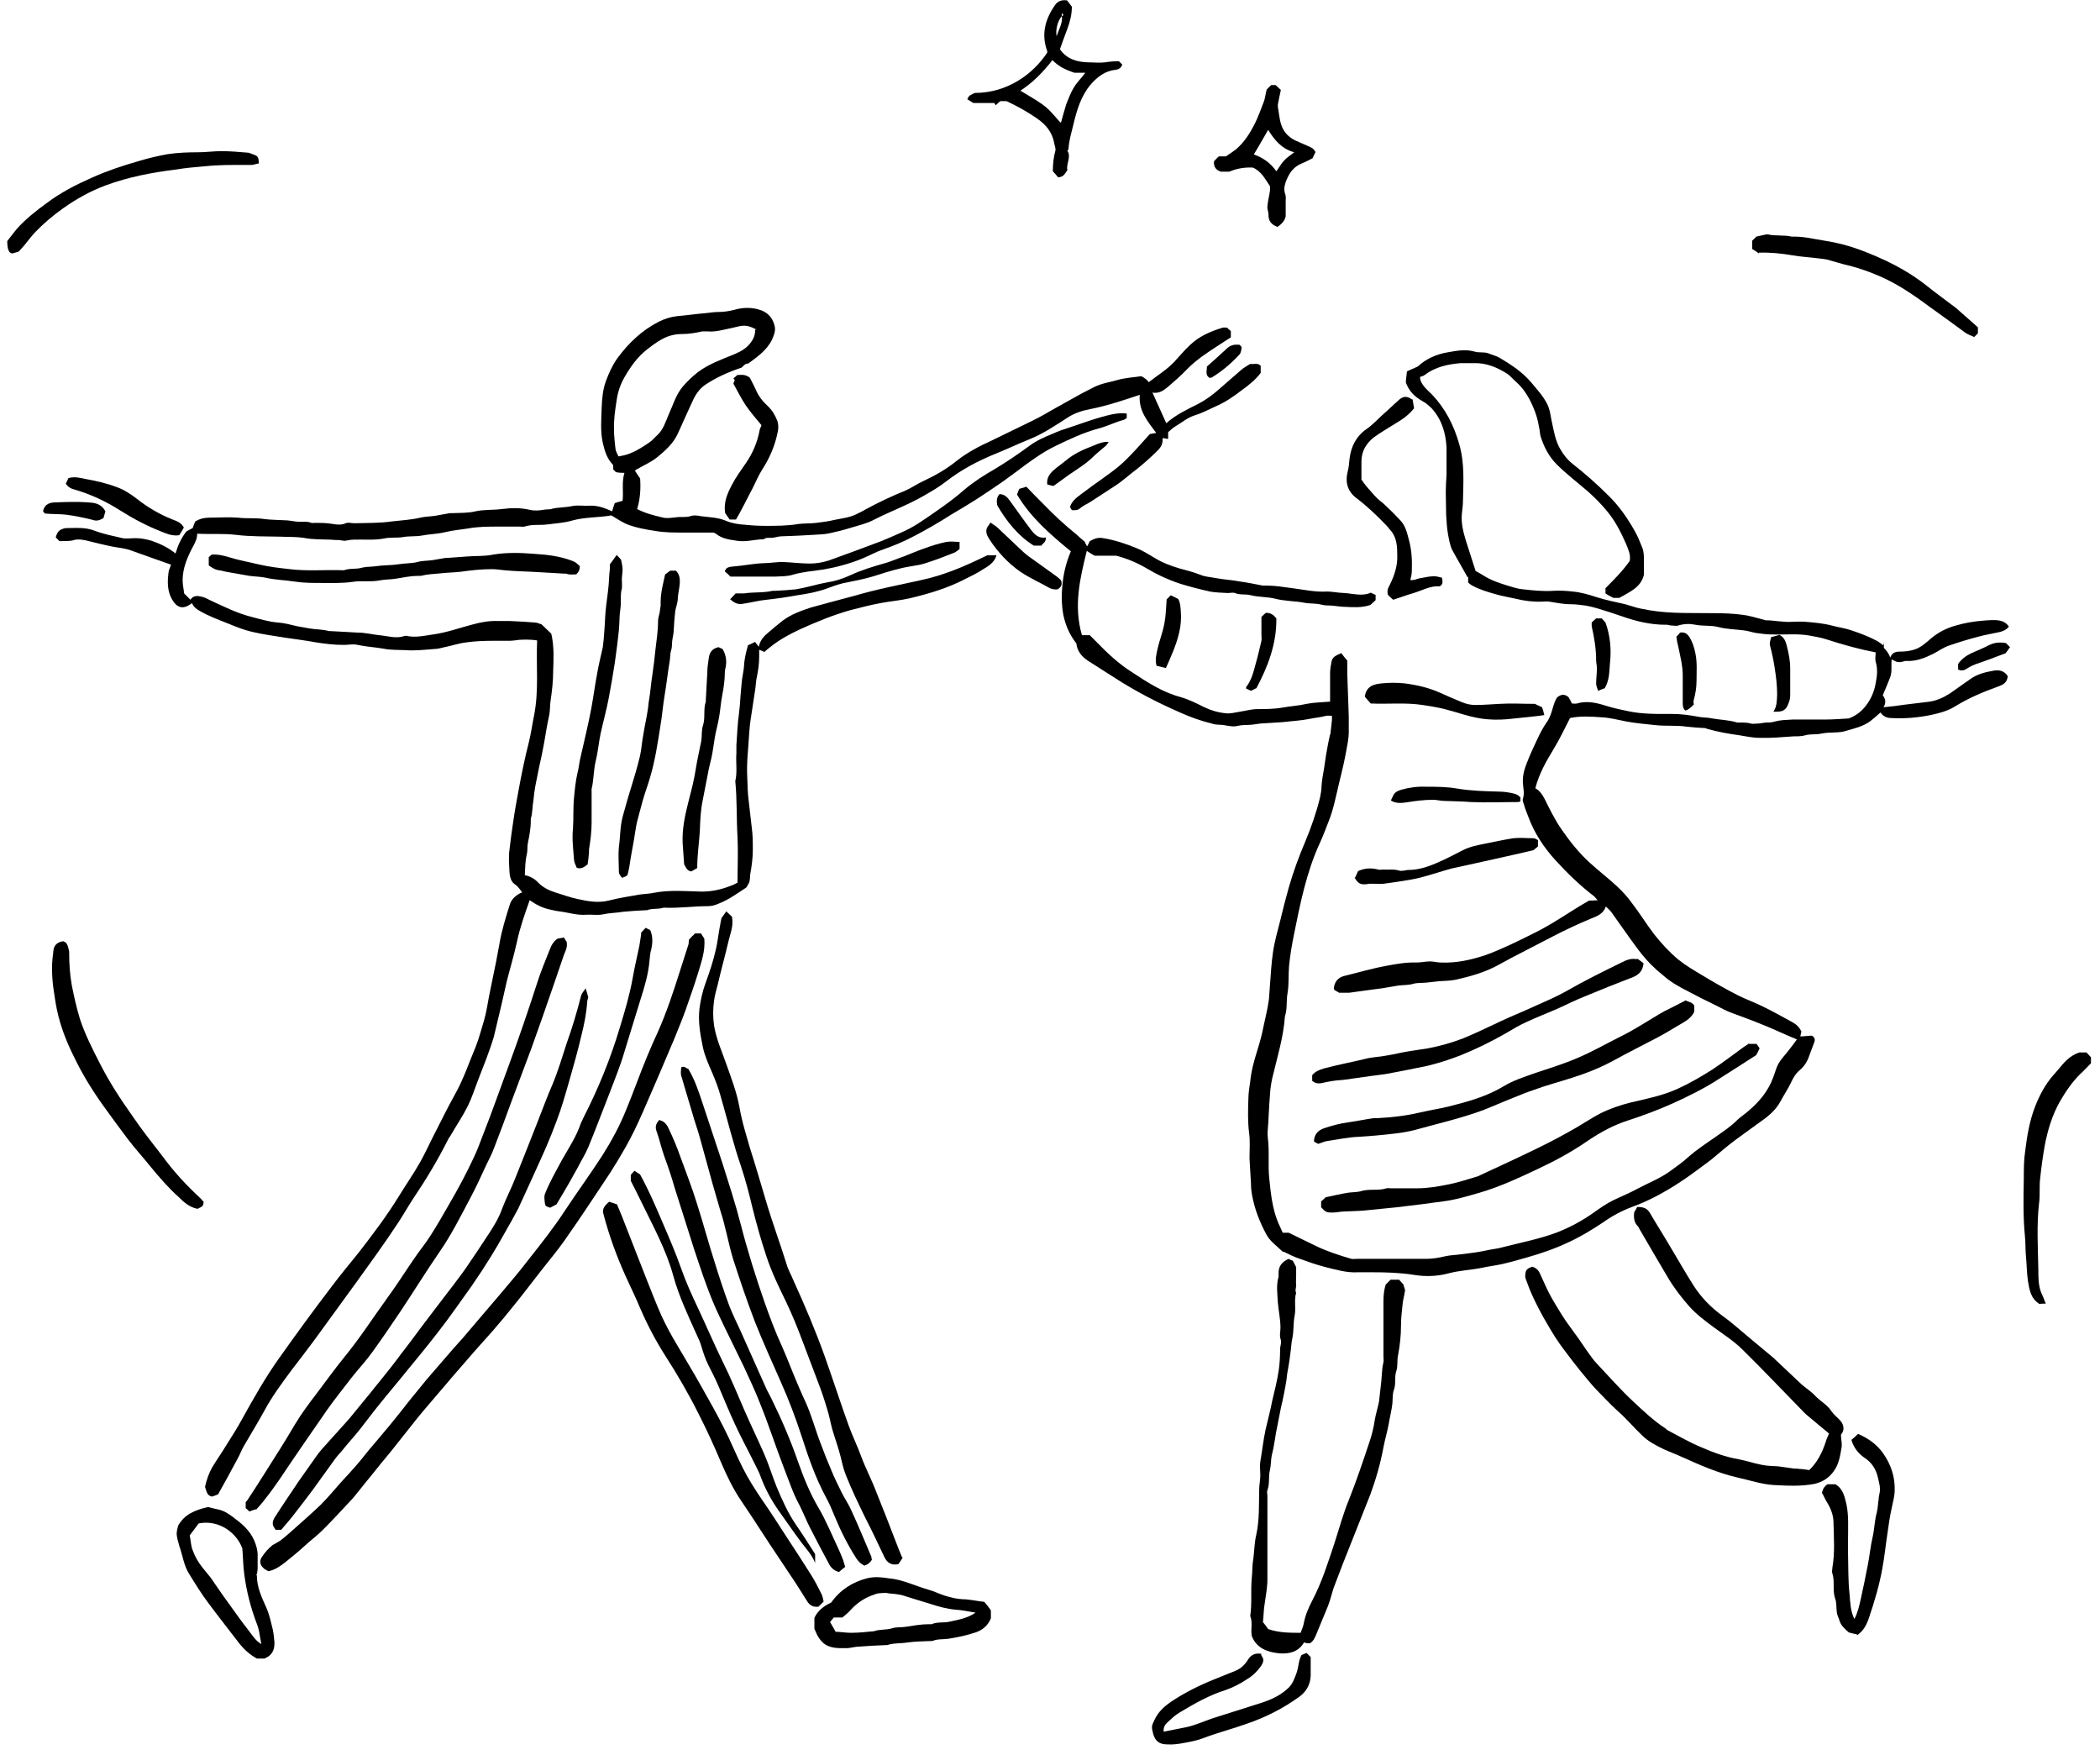 <svg width="146" height="122" viewBox="0 0 146 122" fill="none" xmlns="http://www.w3.org/2000/svg">
<g clip-path="url(#clip0_1_116)">
<path d="M130.974 44.701C130.974 44.83 130.974 44.934 130.974 45.038C131.198 45.263 131.345 45.488 131.415 45.712C131.544 45.375 131.778 45.297 132.063 45.297C132.4 45.297 132.712 45.271 133.049 45.168C133.516 45.038 133.879 44.701 134.242 44.389C134.761 43.948 135.332 43.663 135.981 43.481C136.603 43.3 137.226 43.196 137.875 43.144C138.264 43.118 138.653 43.066 139.042 43.144C139.301 43.196 139.509 43.326 139.665 43.559C139.483 43.793 139.224 43.896 138.964 43.948C138.497 44.052 138.004 44.13 137.537 44.26C136.837 44.441 136.162 44.649 135.488 44.882C135.099 45.012 134.761 45.271 134.398 45.453C133.827 45.738 133.231 45.972 132.582 45.946C132.556 45.946 132.504 45.946 132.478 45.946C132.323 45.972 132.167 46.05 131.985 46.024C131.83 46.024 131.7 45.92 131.518 45.842C131.466 46.283 131.57 46.724 131.389 47.139C131.233 47.529 131.077 47.918 130.896 48.333C131.077 48.566 131.155 48.826 130.948 49.163C131.492 49.111 131.959 49.059 132.452 48.981C133.023 48.904 133.594 48.852 134.165 48.774C134.658 48.696 135.125 48.488 135.566 48.203C136.033 47.866 136.5 47.554 136.967 47.217C137.459 46.854 138.03 46.724 138.601 46.62C138.99 46.543 139.379 46.646 139.587 47.01C139.535 47.477 139.25 47.606 138.886 47.736C137.875 48.099 136.889 48.514 135.955 49.085C135.436 49.422 134.813 49.578 134.217 49.708C133.308 49.889 132.4 49.967 131.492 49.915C131.207 49.915 130.922 49.812 130.74 49.526C130.507 49.734 130.273 49.941 130.04 50.123C129.521 50.512 128.898 50.642 128.275 50.823C127.938 50.927 127.627 50.901 127.29 50.927C127.004 50.927 126.693 50.979 126.408 51.031C126.122 51.057 125.811 51.031 125.525 51.109C125.266 51.187 124.981 51.187 124.695 51.187C123.917 51.238 123.139 51.316 122.36 51.29C121.867 51.29 121.374 51.187 120.907 51.109C120.155 51.005 119.429 50.875 118.702 50.668C118.65 50.668 118.599 50.616 118.573 50.616C118.132 50.59 117.69 50.564 117.249 50.512C116.549 50.408 115.823 50.486 115.096 50.408C114.422 50.33 113.721 50.279 113.047 50.149C112.502 50.045 111.931 49.889 111.36 49.863C110.608 49.812 109.856 49.76 109.155 49.915C108.766 50.668 108.429 51.394 108.014 52.069C107.495 52.925 107.002 53.781 106.742 54.793C107.028 54.948 107.209 55.208 107.365 55.493C107.728 56.22 108.091 56.972 108.558 57.647C109.129 58.477 109.752 59.255 110.478 59.929C111.101 60.5 111.775 61.019 112.398 61.59C112.787 61.953 113.15 62.342 113.462 62.783C114.007 63.484 114.474 64.262 115.018 64.963C115.511 65.585 116.056 66.182 116.679 66.701C117.198 67.116 117.768 67.453 118.339 67.79C119.143 68.283 119.974 68.75 120.83 69.191C121.4 69.477 121.997 69.684 122.568 69.97C123.268 70.307 123.943 70.696 124.617 71.059C124.903 71.215 125.11 71.422 125.24 71.708C125.214 71.838 125.188 71.941 125.162 72.045C125.474 72.045 125.733 71.993 125.966 71.993C126.2 72.123 126.2 72.305 126.122 72.486C126.018 72.772 125.915 73.031 125.811 73.316C125.681 73.731 125.474 74.095 125.136 74.38C124.851 74.614 124.669 74.925 124.514 75.262C124.306 75.703 124.021 76.118 123.787 76.559C123.476 77.13 123.009 77.545 122.49 77.908C121.893 78.349 121.297 78.764 120.7 79.206C120.415 79.413 120.129 79.647 119.844 79.88C119.429 80.217 119.04 80.581 118.599 80.892C118.028 81.307 117.457 81.748 116.86 82.137C115.797 82.838 114.681 83.46 113.462 83.901C112.761 84.161 112.087 84.524 111.464 84.965C110.686 85.484 109.881 85.977 109.025 86.366C108.091 86.807 107.106 87.144 106.094 87.43C105.549 87.585 105.004 87.741 104.433 87.871C103.966 87.975 103.499 88.026 103.032 88.13C102.254 88.286 101.476 88.312 100.697 88.519C99.919 88.727 99.089 88.753 98.311 88.623C97.325 88.467 96.365 88.441 95.379 88.441C95.068 88.441 94.731 88.441 94.419 88.441C93.641 88.493 92.888 88.26 92.136 88.078C91.539 87.923 90.943 87.715 90.372 87.507C89.983 87.378 89.62 87.196 89.256 87.015C89.231 87.015 89.179 87.014 89.153 86.989C88.789 86.625 88.322 86.314 88.063 85.847C87.596 84.991 87.233 84.083 87.051 83.097C86.999 82.812 86.973 82.552 86.973 82.267C86.947 81.696 86.895 81.099 86.87 80.529C86.87 79.932 86.921 79.335 86.844 78.764C86.74 77.96 86.766 77.156 86.792 76.378C86.792 75.911 86.895 75.444 86.947 74.951C87.077 73.861 87.518 72.849 87.752 71.786C87.907 71.007 88.115 70.255 88.219 69.477C88.245 69.139 88.27 68.776 88.296 68.439C88.348 67.687 88.4 66.908 88.504 66.182C88.608 65.456 88.815 64.755 88.997 64.029C89.179 63.25 89.386 62.472 89.594 61.72C89.905 60.63 90.294 59.566 90.735 58.529C91.15 57.543 91.513 56.505 91.773 55.441C91.825 55.182 91.877 54.922 91.877 54.663C91.903 54.248 91.981 53.807 92.058 53.392C92.11 53.106 92.136 52.795 92.188 52.51C92.266 52.069 92.344 51.602 92.448 51.161C92.448 51.109 92.499 51.031 92.499 50.979C92.525 50.668 92.577 50.356 92.603 50.045C92.603 49.967 92.603 49.889 92.603 49.76C92.447 49.76 92.318 49.734 92.188 49.76C91.825 49.863 91.462 49.889 91.072 49.967C90.45 50.097 89.801 50.123 89.153 50.201C88.737 50.227 88.322 50.253 87.907 50.279C87.596 50.279 87.285 50.356 86.973 50.382C86.662 50.408 86.351 50.382 86.039 50.46C85.754 50.538 85.417 50.46 85.105 50.408C84.82 50.356 84.561 50.408 84.275 50.304C83.523 50.123 82.796 49.863 82.096 49.552C80.487 48.852 78.931 48.047 77.452 47.087C76.855 46.698 76.259 46.335 75.662 45.946C75.221 45.661 74.884 45.271 74.832 44.727C74.365 44.13 74.079 43.481 73.924 42.729C73.794 42.003 73.794 41.302 73.872 40.576C73.95 39.823 74.131 39.071 74.443 38.344C74.443 38.319 74.443 38.293 74.443 38.319C73.016 37.151 71.641 35.958 70.707 34.375C70.733 34.297 70.759 34.245 70.785 34.168C70.785 34.116 70.837 34.09 70.862 33.986C70.992 33.934 71.174 33.908 71.355 33.83C71.745 34.245 72.134 34.635 72.523 35.024C73.249 35.776 74.002 36.477 74.806 37.125C74.987 37.281 75.169 37.462 75.428 37.67C75.428 37.722 75.506 37.852 75.584 37.981C75.636 37.877 75.714 37.748 75.766 37.618C76.051 37.462 76.337 37.333 76.7 37.411C77.504 37.54 78.282 37.8 79.035 38.111C79.476 38.293 79.891 38.552 80.28 38.786C80.825 39.123 81.395 39.33 81.992 39.512C82.485 39.642 82.978 39.771 83.445 39.953C83.808 40.109 84.171 40.109 84.535 40.187C85.079 40.29 85.65 40.316 86.195 40.42C86.74 40.498 87.259 40.602 87.778 40.705C87.856 40.705 87.933 40.705 88.037 40.705C88.66 40.705 89.256 40.809 89.853 40.887C90.657 40.991 91.462 41.172 92.266 41.12C92.551 41.12 92.811 41.172 93.096 41.198C93.381 41.224 93.641 41.224 93.926 41.276C94.367 41.328 94.86 41.406 95.301 41.198C95.405 41.25 95.509 41.302 95.638 41.354V41.717C95.638 41.717 95.379 41.951 95.275 42.054C94.653 42.262 94.082 42.21 93.511 42.184C93.226 42.184 92.966 42.132 92.681 42.106C92.396 42.08 92.136 42.106 91.851 42.029C91.462 41.925 91.046 41.977 90.683 41.899C90.009 41.769 89.308 41.795 88.634 41.613C88.089 41.484 87.518 41.51 86.973 41.38C86.61 41.276 86.221 41.38 85.858 41.224C85.728 41.172 85.52 41.224 85.365 41.224C84.95 41.198 84.535 41.198 84.12 41.12C83.419 40.965 82.719 40.783 82.044 40.576C81.188 40.29 80.41 39.927 79.631 39.46C79.009 39.097 78.308 38.812 77.608 38.63C77.504 38.63 77.4 38.63 77.296 38.63C76.907 38.63 76.518 38.63 76.103 38.63C75.921 38.526 75.74 38.422 75.558 38.293C75.091 40.187 74.624 42.106 75.221 44.156H75.766C75.921 44.312 76.077 44.467 76.233 44.623C76.985 45.401 77.789 46.154 78.697 46.724C79.761 47.425 80.825 48.125 82.096 48.462C82.641 48.618 83.16 48.878 83.678 49.137C84.145 49.37 84.664 49.526 85.183 49.578C85.52 49.63 85.858 49.526 86.195 49.474C86.558 49.422 86.921 49.319 87.311 49.293C87.933 49.293 88.556 49.293 89.153 49.189C89.723 49.085 90.294 49.059 90.839 48.929C91.358 48.826 91.877 48.826 92.473 48.774V48.411C92.473 47.866 92.473 47.347 92.473 46.802C92.473 46.517 92.525 46.231 92.577 45.972C92.629 45.712 92.811 45.583 93.252 45.401C93.381 45.583 93.537 45.764 93.667 45.92C93.667 46.257 93.667 46.543 93.667 46.828C93.693 47.814 93.745 48.8 93.771 49.786C93.771 50.097 93.771 50.382 93.771 50.694C93.796 51.316 93.641 51.913 93.537 52.51C93.407 53.21 93.226 53.885 93.07 54.559C92.862 55.415 92.707 56.272 92.37 57.102C92.162 57.62 91.981 58.139 91.747 58.632C91.28 59.644 90.943 60.708 90.657 61.797C90.398 62.809 90.19 63.821 89.983 64.859C89.827 65.611 89.697 66.364 89.62 67.142C89.568 67.764 89.62 68.413 89.516 69.036C89.412 69.581 89.516 70.125 89.334 70.644C89.231 72.123 88.789 73.524 88.452 74.951C88.4 75.21 88.348 75.47 88.322 75.729C88.27 76.378 88.219 77.052 88.193 77.727C88.193 78.168 88.089 78.635 88.141 79.076C88.271 80.036 88.141 80.97 88.245 81.93C88.348 82.941 88.452 83.979 88.841 84.939C88.945 85.173 89.049 85.406 89.179 85.691H89.594C90.294 86.029 90.917 86.34 91.565 86.651C92.344 87.015 93.148 87.274 93.952 87.507C94.082 87.533 94.212 87.507 94.341 87.507C95.95 87.507 97.558 87.507 99.167 87.507C99.608 87.507 100.049 87.43 100.49 87.326C100.827 87.248 101.164 87.248 101.528 87.196C102.124 87.118 102.695 87.066 103.266 86.937C103.707 86.833 104.148 86.807 104.563 86.677C105.782 86.366 107.002 86.132 108.195 85.691C109.129 85.328 110.011 84.861 110.841 84.264C111.282 83.953 111.723 83.642 112.216 83.408C112.761 83.149 113.332 82.915 113.851 82.63C114.629 82.215 115.459 81.904 116.186 81.359C116.575 81.073 116.99 80.788 117.353 80.451C118.002 79.88 118.728 79.413 119.429 78.92C119.87 78.609 120.337 78.297 120.726 77.908C120.985 77.649 121.323 77.441 121.608 77.182C122.334 76.559 122.931 75.833 123.268 74.925C123.424 74.536 123.502 74.121 123.761 73.757C123.917 73.524 124.124 73.316 124.28 73.109C124.514 72.823 124.721 72.538 124.929 72.253C124.488 72.071 124.047 71.889 123.606 71.682C122.568 71.215 121.53 70.826 120.466 70.437C119.999 70.281 119.584 70.022 119.143 69.814C118.547 69.529 117.924 69.217 117.353 68.906C116.731 68.595 116.134 68.257 115.615 67.79C115.433 67.635 115.226 67.479 115.044 67.297C114.188 66.519 113.565 65.559 112.891 64.625C112.606 64.21 112.294 63.795 112.009 63.38C111.931 63.276 111.801 63.172 111.646 63.017C111.464 63.536 111.023 63.691 110.634 63.847C109.752 64.21 108.87 64.625 108.014 65.066C107.054 65.559 106.068 66.078 105.108 66.571C104.797 66.727 104.511 66.908 104.2 67.064C103.266 67.583 102.254 67.868 101.216 68.102C100.853 68.18 100.464 68.18 100.075 68.206C99.763 68.231 99.452 68.283 99.141 68.309C98.856 68.335 98.544 68.309 98.259 68.387C97.921 68.491 97.532 68.465 97.169 68.517C96.806 68.569 96.469 68.647 96.106 68.698C95.768 68.75 95.457 68.776 95.12 68.828C94.679 68.88 94.238 68.958 93.796 69.01C93.589 69.01 93.356 69.01 93.096 69.01C93.018 68.958 92.888 68.88 92.785 68.828C92.759 68.776 92.733 68.75 92.733 68.724C92.759 68.283 93.018 67.946 93.459 67.842C94.419 67.609 95.379 67.323 96.365 67.142C97.065 67.012 97.766 66.882 98.492 66.908C98.804 66.908 99.115 66.831 99.426 66.831C99.66 66.831 99.919 66.908 100.153 66.908C101.242 66.96 102.28 66.727 103.292 66.389C104.433 65.974 105.523 65.43 106.613 64.885C107.521 64.444 108.377 63.899 109.233 63.354C109.648 63.095 110.063 62.835 110.478 62.602C110.686 62.602 110.841 62.602 111.075 62.576C110.971 62.472 110.919 62.394 110.841 62.316C109.856 61.564 108.973 60.708 108.143 59.8C107.339 58.918 106.665 57.906 106.249 56.764C106.146 56.479 106.016 56.194 105.938 55.882C105.886 55.753 105.834 55.623 105.886 55.493C105.99 55.156 105.912 54.845 105.886 54.533C105.834 54.066 105.938 53.599 106.094 53.184C106.327 52.562 106.613 51.939 106.898 51.342C107.08 50.953 107.287 50.564 107.521 50.227C107.754 49.915 107.858 49.552 107.962 49.189C108.04 48.929 108.117 48.696 108.247 48.488C108.506 48.281 108.74 48.203 109.051 48.462C109.103 48.566 109.207 48.722 109.285 48.904C109.415 48.904 109.518 48.929 109.622 48.904C110.323 48.696 110.997 48.852 111.646 49.059C112.139 49.215 112.632 49.319 113.124 49.422C114.162 49.656 115.226 49.63 116.29 49.63C116.86 49.63 117.431 49.708 118.002 49.812C118.339 49.889 118.702 49.863 119.04 49.941C119.61 50.045 120.207 50.045 120.778 50.227C120.83 50.227 120.907 50.227 120.985 50.227C121.245 50.227 121.504 50.227 121.764 50.304C121.841 50.33 121.971 50.304 122.075 50.304C122.308 50.304 122.542 50.253 122.749 50.227C122.983 50.227 123.191 50.227 123.424 50.149C123.813 50.045 124.202 50.045 124.617 50.019C125.37 50.019 126.122 50.019 126.875 50.019C127.445 50.019 128.042 49.967 128.561 49.941C128.639 49.889 128.639 49.889 128.665 49.889C129.08 49.708 129.417 49.448 129.702 49.085C130.066 48.618 130.299 48.099 130.403 47.503C130.507 46.984 130.558 46.491 130.403 45.998C130.351 45.79 130.403 45.583 130.403 45.349C129.313 45.142 128.172 44.83 127.056 44.467C126.667 44.337 126.252 44.26 125.811 44.182C124.955 44.026 124.073 44.13 123.216 44.104C122.827 44.104 122.464 44.052 122.075 44C121.79 43.948 121.504 43.844 121.219 43.819C120.622 43.741 120.025 43.741 119.455 43.585C118.936 43.455 118.391 43.533 117.872 43.429C117.509 43.352 117.094 43.352 116.679 43.481C116.523 43.533 116.341 43.481 116.186 43.481C116.056 43.481 115.926 43.404 115.797 43.429C114.759 43.429 113.773 43.196 112.813 42.859C112.216 42.651 111.646 42.469 111.049 42.288C110.79 42.21 110.556 42.158 110.297 42.106C109.933 42.054 109.57 42.003 109.207 42.003C108.688 42.003 108.195 41.899 107.702 41.821C107.547 41.795 107.365 41.821 107.209 41.821C106.587 41.847 105.964 41.769 105.341 41.613C104.874 41.51 104.407 41.432 103.966 41.302C103.422 41.146 102.877 40.991 102.358 40.705C102.254 40.654 102.176 40.576 102.072 40.498V40.109H102.021C101.683 39.486 101.32 38.889 100.983 38.267C100.801 37.929 100.749 37.514 100.672 37.151C100.594 36.71 100.568 36.217 100.542 35.776C100.542 35.257 100.516 34.712 100.516 34.194C100.516 33.804 100.542 33.415 100.568 33.026C100.568 32.611 100.568 32.222 100.568 31.807C100.568 31.573 100.568 31.34 100.568 31.106C100.516 30.095 100.231 29.16 99.556 28.408C99.348 28.201 99.115 27.993 98.856 27.863C98.363 27.578 97.973 27.215 97.74 26.592C97.74 26.385 97.792 26.099 97.818 25.814C98.077 25.71 98.259 25.606 98.57 25.477C99.089 24.984 99.841 24.62 100.646 24.491C101.242 24.387 101.865 24.257 102.514 24.439C102.825 24.543 103.162 24.439 103.499 24.569C103.733 24.672 103.992 24.724 104.226 24.854C105.056 25.347 105.86 25.866 106.483 26.618C106.872 27.085 107.287 27.526 107.573 28.097C107.78 28.512 107.806 28.979 107.91 29.42C108.04 30.017 108.143 30.639 108.455 31.184C108.688 31.599 108.973 31.962 109.337 32.248C110.193 32.922 111.023 33.649 111.801 34.427C112.554 35.154 113.124 35.984 113.643 36.892C113.851 37.255 114.007 37.644 114.162 38.033C114.292 38.319 114.292 38.656 114.292 38.967C114.292 39.304 114.292 39.642 114.292 39.953C114.084 40.835 113.306 41.146 112.58 41.562H112.165C111.983 41.458 111.801 41.38 111.62 41.25V40.887C112.19 40.316 112.813 39.694 113.306 38.993C113.384 38.552 113.202 38.189 113.047 37.8C112.683 36.969 112.268 36.165 111.672 35.465C111.282 34.998 110.841 34.557 110.374 34.142C109.648 33.519 108.896 32.948 108.221 32.274C107.676 31.729 107.339 31.054 107.106 30.328C107.054 30.12 107.054 29.913 107.002 29.705C106.924 29.186 106.768 28.694 106.561 28.227C106.275 27.578 105.912 26.981 105.367 26.514C105.16 26.333 105.004 26.125 104.771 25.97C104.07 25.528 103.318 25.217 102.462 25.243C102.15 25.243 101.865 25.243 101.554 25.243C100.646 25.321 99.79 25.503 99.037 26.073C98.959 26.151 98.83 26.151 98.726 26.203C98.726 26.488 98.881 26.722 99.063 26.929C99.219 27.111 99.4 27.267 99.556 27.422C100.49 28.408 101.087 29.576 101.45 30.873C101.839 32.196 101.735 33.545 101.709 34.868C101.709 35.154 101.657 35.465 101.631 35.75C101.58 36.399 101.735 36.995 101.917 37.592C102.15 38.319 102.384 39.045 102.591 39.694C102.825 39.823 102.981 39.901 103.136 40.005C103.655 40.342 104.226 40.524 104.797 40.705C105.16 40.809 105.523 40.939 105.886 40.965C106.587 41.043 107.313 41.12 108.014 41.069C108.455 41.043 108.896 41.069 109.337 41.12C109.907 41.172 110.452 41.328 110.997 41.51C111.646 41.717 112.32 41.847 112.995 42.003C113.176 42.054 113.332 42.106 113.514 42.158C113.877 42.288 114.266 42.34 114.655 42.418C116.186 42.677 117.716 42.599 119.247 42.625C119.87 42.625 120.466 42.651 121.089 42.729C121.582 42.781 122.075 42.937 122.568 43.066C122.62 43.066 122.698 43.118 122.749 43.118C123.372 43.118 123.995 43.274 124.643 43.222C124.929 43.222 125.214 43.196 125.499 43.222C126.122 43.274 126.745 43.326 127.341 43.481C127.808 43.611 128.275 43.663 128.716 43.819C129.339 44.026 129.962 44.26 130.533 44.571C130.662 44.649 130.792 44.753 130.922 44.856" fill="black"/>
<path d="M49.615 37.021C48.888 37.021 48.214 37.021 47.513 37.021C46.891 37.021 46.242 37.021 45.619 36.918C44.919 36.814 44.193 36.684 43.544 36.425C43.207 36.269 42.895 36.062 42.506 35.828C41.65 35.984 40.69 35.932 39.756 36.191C39.237 36.347 38.667 36.373 38.096 36.451C37.551 36.529 37.006 36.425 36.461 36.606C36.383 36.632 36.254 36.606 36.15 36.606C35.657 36.606 35.138 36.606 34.645 36.606C33.945 36.606 33.244 36.606 32.544 36.736C32.025 36.814 31.48 36.866 30.935 36.995C30.416 37.125 29.846 37.125 29.327 37.229C28.886 37.307 28.471 37.255 28.03 37.333C27.589 37.41 27.122 37.333 26.681 37.437C25.98 37.566 25.28 37.488 24.579 37.514C24.372 37.514 24.19 37.566 23.983 37.592C23.853 37.592 23.723 37.566 23.593 37.54C23.386 37.54 23.204 37.54 22.997 37.514C22.374 37.488 21.726 37.514 21.103 37.385C20.558 37.307 20.039 37.333 19.52 37.307C18.483 37.281 17.419 37.307 16.381 37.177C15.499 37.073 14.617 37.151 13.709 37.099C13.709 37.437 13.579 37.696 13.424 37.981C13.034 38.708 12.697 39.486 12.697 40.342C12.697 40.654 12.775 40.965 12.801 41.25C12.957 41.406 13.112 41.562 13.242 41.691C13.424 41.38 13.735 41.406 14.046 41.484C14.228 41.535 14.409 41.613 14.591 41.717C15.551 42.158 16.459 42.625 17.497 42.885C18.093 43.04 18.69 43.222 19.313 43.274C19.754 43.3 20.221 43.429 20.662 43.533C20.947 43.585 21.233 43.637 21.544 43.689C21.985 43.767 22.426 43.741 22.867 43.87C22.893 43.87 22.945 43.87 22.971 43.87C23.593 43.896 24.242 43.948 24.865 43.974C25.384 43.974 25.876 44.104 26.369 44.156C26.966 44.208 27.537 44.415 28.134 44.208C28.211 44.182 28.341 44.208 28.445 44.234C29.016 44.312 29.56 44.182 30.105 44.104C31.065 43.974 31.973 43.637 32.881 43.404C33.452 43.248 34.023 43.144 34.645 43.17C34.905 43.17 35.19 43.17 35.45 43.17C36.02 43.196 36.617 43.222 37.188 43.274C37.343 43.274 37.473 43.352 37.655 43.404C37.862 43.611 38.122 43.844 38.329 44.052C38.537 44.96 38.485 45.816 38.459 46.646C38.459 47.347 38.381 48.021 38.277 48.722C38.225 49.059 38.252 49.422 38.174 49.76C38.044 50.356 37.94 50.979 37.836 51.602C37.733 52.198 37.603 52.795 37.473 53.366C37.395 53.807 37.292 54.222 37.214 54.663C37.162 54.974 37.11 55.312 37.084 55.649C37.006 56.064 37.032 56.505 36.902 56.92C36.902 56.972 36.902 57.024 36.902 57.076C36.902 57.595 36.799 58.114 36.695 58.632C36.643 58.892 36.695 59.151 36.617 59.411C36.513 59.878 36.513 60.345 36.487 60.837C36.877 60.915 37.188 61.097 37.447 61.382C37.758 61.694 38.174 61.901 38.589 62.031C39.108 62.187 39.652 62.394 40.171 62.498C40.872 62.654 41.598 62.783 42.325 62.602C43.025 62.42 43.726 62.316 44.452 62.187C44.789 62.135 45.152 62.135 45.49 62.057C46.579 61.849 47.695 61.953 48.785 61.979C49.511 61.979 50.185 61.823 50.834 61.564C50.99 61.512 51.12 61.434 51.275 61.356C51.275 60.293 51.327 59.229 51.275 58.191C51.197 56.894 51.249 55.597 51.12 54.3C51.275 53.651 51.145 53.003 51.197 52.354C51.197 52.172 51.197 51.991 51.197 51.809C51.249 51.057 51.275 50.33 51.379 49.578C51.431 49.189 51.457 48.8 51.483 48.385C51.535 47.84 51.56 47.295 51.664 46.776C51.742 46.439 51.716 46.076 51.794 45.738C51.846 45.427 51.924 45.142 52.002 44.856C52.183 44.779 52.339 44.701 52.495 44.623C52.598 44.752 52.676 44.856 52.754 44.96C52.832 44.571 53.039 44.286 53.351 44.026C53.714 43.715 54.051 43.429 54.414 43.144C55.011 42.703 55.66 42.469 56.36 42.236C56.827 42.106 57.294 41.977 57.787 41.847C58.306 41.717 58.825 41.562 59.344 41.432C60.148 41.198 60.978 40.991 61.808 40.809C62.535 40.654 63.235 40.498 63.962 40.342C65.596 40.005 67.101 39.356 68.631 38.604H69.28C69.124 39.123 68.709 39.356 68.32 39.59C67.931 39.849 67.49 40.057 67.075 40.264C65.881 40.887 64.558 41.276 63.261 41.587C62.587 41.743 61.886 41.795 61.212 41.925C60.511 42.054 59.81 42.236 59.11 42.418C57.917 42.755 56.775 43.222 55.634 43.741C54.907 44.078 54.233 44.441 53.61 44.934C53.454 45.064 53.299 45.168 53.143 45.323C53.039 45.271 52.935 45.219 52.78 45.168V45.687C52.78 46.179 52.702 46.672 52.598 47.165C52.546 47.425 52.546 47.71 52.495 47.995C52.391 48.67 52.287 49.37 52.183 50.045C52.131 50.382 52.105 50.745 52.079 51.083C52.028 52.043 51.898 53.003 51.95 53.988C51.976 54.559 51.976 55.13 52.053 55.675C52.131 56.272 52.183 56.894 52.261 57.491C52.339 58.036 52.339 58.554 52.339 59.073C52.339 59.644 52.261 60.215 52.157 60.786C52.131 60.993 52.157 61.227 52.053 61.408C51.976 61.512 51.95 61.668 51.846 61.72C51.249 62.109 50.653 62.55 49.978 62.809C49.744 62.913 49.485 62.991 49.226 62.991C48.188 62.991 47.176 63.147 46.138 63.095C45.775 63.224 45.36 63.121 44.971 63.276C44.945 63.276 44.893 63.276 44.867 63.276C44.348 63.302 43.829 63.328 43.336 63.38C42.869 63.458 42.377 63.458 41.91 63.562C41.546 63.639 41.131 63.562 40.768 63.587C40.119 63.639 39.523 63.432 38.9 63.354C38.667 63.328 38.459 63.276 38.225 63.224C37.733 63.121 37.266 62.887 36.825 62.576C36.487 63.536 36.15 64.47 35.943 65.456C35.735 66.415 35.45 67.349 35.216 68.283C35.086 68.828 34.983 69.373 34.853 69.892C34.671 70.618 34.516 71.345 34.334 72.071C34.023 73.109 33.608 74.121 33.218 75.132C32.985 75.729 32.803 76.326 32.518 76.897C32.181 77.571 31.74 78.22 31.351 78.894C31.299 78.998 31.221 79.076 31.169 79.18C30.442 80.632 29.612 82.007 28.704 83.356C28.367 83.875 28.056 84.42 27.718 84.939C27.226 85.691 26.707 86.444 26.188 87.17C25.306 88.415 24.398 89.661 23.49 90.906C22.945 91.658 22.374 92.437 21.829 93.189C21.31 93.89 20.791 94.564 20.273 95.239C19.598 96.147 18.924 97.055 18.379 98.067C17.938 98.871 17.445 99.675 16.978 100.479C16.796 100.765 16.692 101.102 16.511 101.413C16.07 102.243 15.629 103.048 15.162 103.878C15.032 103.93 14.902 103.982 14.747 104.033C14.383 103.982 14.357 103.644 14.254 103.359C14.357 102.892 14.513 102.425 14.747 102.01C15.058 101.491 15.395 101.024 15.707 100.505C16.096 99.882 16.485 99.286 16.822 98.663C17.626 97.21 18.431 95.783 19.39 94.434C20.584 92.748 21.777 91.114 23.023 89.479C23.645 88.649 24.294 87.871 24.942 87.066C25.928 85.795 26.888 84.524 27.718 83.175C28.211 82.371 28.756 81.592 29.223 80.762C29.586 80.114 29.898 79.413 30.235 78.764C30.702 77.856 31.143 76.948 31.636 76.066C32.233 75.003 32.622 73.835 33.089 72.72C33.322 72.123 33.478 71.5 33.66 70.904C33.815 70.385 33.893 69.814 33.997 69.269C34.152 68.465 34.334 67.661 34.49 66.856C34.568 66.441 34.645 66.026 34.723 65.611C34.879 64.677 35.164 63.769 35.45 62.861C35.553 62.498 35.943 62.161 36.306 62.031C36.15 61.849 36.046 61.642 35.813 61.486C35.527 61.304 35.45 60.967 35.424 60.656C35.398 60.111 35.346 59.566 35.424 59.047C35.502 58.399 35.579 57.75 35.683 57.102C35.787 56.375 35.917 55.675 36.046 54.974C36.254 53.833 36.487 52.691 36.773 51.576C36.928 50.953 37.006 50.33 37.136 49.708C37.473 47.995 37.266 46.257 37.343 44.519C36.902 44.441 36.176 44.441 35.787 44.519C35.683 44.519 35.553 44.545 35.45 44.545C35.035 44.545 34.619 44.545 34.204 44.545C33.633 44.545 33.037 44.571 32.466 44.649C31.973 44.701 31.506 44.856 31.039 44.96C30.754 45.012 30.468 45.116 30.183 45.116C29.509 45.168 28.86 45.245 28.185 45.194C27.666 45.168 27.148 45.194 26.655 45.09C26.058 44.986 25.461 44.96 24.865 44.83C24.553 44.752 24.242 44.83 23.905 44.83C23.23 44.83 22.582 44.752 21.933 44.649C21.259 44.519 20.584 44.441 19.884 44.337C19.079 44.208 18.301 44.104 17.523 43.922C16.952 43.793 16.381 43.559 15.81 43.326C15.162 43.066 14.513 42.833 13.89 42.469C13.657 42.34 13.45 42.184 13.346 41.925C12.749 42.392 12.308 42.288 11.945 41.639C11.633 41.069 11.633 40.472 11.711 39.849C11.711 39.668 11.815 39.486 11.893 39.252C10.959 38.915 10.025 38.604 9.117 38.267C8.702 38.111 8.287 38.085 7.872 38.007C7.223 37.877 6.6 37.722 5.978 37.566C5.718 37.514 5.407 37.462 5.148 37.54C4.81 37.644 4.499 37.592 4.136 37.618C4.058 37.54 3.954 37.437 3.876 37.359C3.928 37.125 4.032 36.918 4.24 36.814C4.343 36.762 4.499 36.71 4.603 36.71C5.251 36.71 5.926 36.632 6.574 36.892C7.197 37.125 7.846 37.255 8.52 37.41C8.806 37.462 9.117 37.41 9.428 37.41C9.817 37.41 10.181 37.488 10.544 37.592C11.14 37.8 11.685 38.059 12.204 38.474C12.36 37.929 12.593 37.41 12.957 36.944C13.086 36.866 13.242 36.788 13.398 36.71C13.45 36.554 13.501 36.399 13.579 36.243C13.89 36.062 14.202 35.984 14.565 35.984C15.214 35.984 15.888 35.932 16.537 35.984C17.159 36.062 17.808 35.984 18.431 36.087C18.872 36.139 19.313 36.139 19.78 36.165C20.091 36.165 20.402 36.243 20.714 36.269C21.025 36.295 21.336 36.217 21.648 36.347C21.7 36.373 21.777 36.347 21.855 36.347C22.296 36.347 22.711 36.347 23.152 36.425C23.438 36.477 23.749 36.502 24.034 36.373C24.216 36.295 24.424 36.373 24.631 36.373C25.513 36.347 26.395 36.373 27.277 36.243C27.926 36.165 28.575 36.139 29.223 35.984C29.56 35.906 29.924 35.906 30.261 35.854C30.598 35.802 30.935 35.724 31.273 35.672C31.325 35.672 31.376 35.672 31.428 35.672C31.973 35.646 32.544 35.672 33.063 35.543C33.66 35.413 34.282 35.465 34.879 35.387C35.502 35.309 36.176 35.283 36.825 35.439C37.136 35.517 37.473 35.491 37.785 35.439C37.992 35.387 38.225 35.439 38.407 35.361C38.848 35.257 39.315 35.283 39.782 35.179C40.171 35.102 40.586 35.179 40.975 35.153C41.546 35.127 42.039 35.309 42.558 35.543C42.61 35.361 42.662 35.179 42.74 34.972C42.895 34.92 43.077 34.868 43.285 34.816C43.362 34.194 43.207 33.519 43.414 32.87C43.233 32.87 43.051 32.87 42.818 32.819C42.766 32.767 42.688 32.689 42.636 32.637C42.636 32.481 42.636 32.377 42.61 32.3C42.195 31.885 42.039 31.34 41.91 30.795C41.728 29.965 41.806 29.134 41.832 28.304C41.858 27.708 41.91 27.085 42.117 26.514C42.325 25.944 42.584 25.373 42.921 24.906C43.7 23.842 44.634 22.96 45.801 22.363C46.216 22.156 46.631 22.026 47.098 21.974C47.747 21.922 48.395 21.819 49.07 21.767C49.355 21.741 49.615 21.689 49.9 21.689C50.289 21.689 50.678 21.637 51.068 21.533C51.69 21.352 52.339 21.352 52.961 21.585C53.48 21.793 53.766 22.208 53.87 22.727C53.921 23.038 53.792 23.349 53.662 23.634C53.299 24.361 52.65 24.802 52.028 25.269C51.768 25.269 51.664 25.477 51.56 25.554C50.627 25.866 49.822 26.229 49.07 26.722C48.629 27.007 48.343 27.448 48.136 27.915C47.799 28.642 47.461 29.394 47.124 30.146C46.813 30.821 46.268 31.314 45.697 31.781C45.282 32.118 44.789 32.326 44.348 32.585C44.27 32.611 44.218 32.663 44.141 32.715C44.27 32.922 44.4 33.104 44.504 33.26C44.556 34.012 44.504 34.687 44.296 35.387C44.841 35.672 45.438 35.828 46.009 35.958C46.372 36.062 46.683 35.984 47.02 35.958C47.358 35.906 47.669 35.984 48.006 35.88C48.214 35.802 48.473 35.828 48.707 35.88C49.278 35.958 49.874 35.958 50.445 36.191C50.86 36.373 51.327 36.451 51.794 36.477C52.287 36.529 52.754 36.554 53.221 36.554C53.973 36.554 54.752 36.554 55.504 36.425C55.919 36.373 56.334 36.399 56.749 36.347C57.164 36.295 57.605 36.243 58.02 36.139C58.513 36.035 59.058 35.984 59.525 35.75C59.733 35.646 59.966 35.543 60.174 35.413C61.082 34.92 62.016 34.479 62.976 34.09C63.391 33.908 63.78 33.623 64.195 33.441C65.025 33.052 65.803 32.611 66.504 32.04C67.256 31.444 68.112 31.003 68.969 30.613C69.928 30.146 70.888 29.679 71.848 29.212C72.367 28.953 72.86 28.668 73.353 28.382C73.872 28.097 74.417 27.785 74.936 27.5C75.299 27.293 75.688 27.111 76.077 26.903C76.596 26.644 77.167 26.566 77.712 26.41C78.256 26.255 78.853 26.229 79.346 26.151C79.588 26.272 79.761 26.41 79.865 26.566C80.462 26.099 81.11 25.71 81.629 25.165C81.992 24.776 82.329 24.361 82.719 23.998C83.367 23.375 84.146 23.038 85.002 22.778C85.106 22.752 85.209 22.778 85.313 22.778C85.391 22.856 85.469 22.934 85.572 23.012V23.453C85.313 23.609 85.054 23.79 84.768 23.972C83.964 24.491 83.16 25.009 82.485 25.71C82.096 26.125 81.629 26.514 81.188 26.903C80.903 27.137 80.591 27.37 80.124 27.293C80.462 28.045 80.773 28.72 81.084 29.42C81.759 28.823 82.537 28.46 83.315 28.071C83.808 27.811 84.275 27.474 84.69 27.111C85.235 26.644 85.754 26.177 86.299 25.71C86.481 25.554 86.714 25.425 86.921 25.295C87.155 25.347 87.414 25.191 87.648 25.425V25.918C87.311 26.384 86.818 26.774 86.351 27.111C85.78 27.552 85.183 27.967 84.509 28.253C84.042 28.46 83.575 28.72 83.056 28.875C82.563 29.031 82.174 29.368 81.733 29.628C81.551 29.731 81.395 29.887 81.214 30.043V30.51C81.084 30.51 80.98 30.458 80.851 30.458C80.851 30.458 80.825 30.458 80.825 30.51C80.851 30.847 80.721 31.08 80.487 31.314C80.02 31.781 79.553 32.196 79.035 32.611C78.542 32.974 78.075 33.415 77.556 33.752C76.985 34.116 76.414 34.505 75.844 34.868C75.61 35.024 75.325 35.127 75.091 35.335C74.91 35.491 74.728 35.465 74.52 35.465C74.469 35.387 74.417 35.309 74.391 35.231C74.546 34.764 74.936 34.531 75.273 34.271C76.077 33.649 76.933 33.104 77.737 32.455C78.178 32.092 78.568 31.677 78.957 31.262C79.294 30.899 79.631 30.51 79.943 30.172C80.098 30.146 80.228 30.12 80.384 30.095C79.787 29.29 79.138 28.538 79.242 27.448C78.594 27.656 77.997 27.863 77.374 28.045C76.855 28.201 76.337 28.33 75.818 28.434C75.273 28.538 74.754 28.694 74.261 29.005C73.379 29.576 72.497 30.172 71.511 30.561C70.733 30.873 69.98 31.236 69.202 31.547C67.983 32.04 66.815 32.663 65.778 33.467C65.285 33.856 64.74 34.168 64.195 34.479C63.079 35.127 61.834 35.569 60.693 36.165C60.226 36.399 59.681 36.529 59.162 36.684C58.669 36.84 58.15 36.969 57.657 37.073C57.294 37.151 56.931 37.151 56.568 37.177C55.815 37.229 55.063 37.255 54.337 37.281C54.129 37.281 53.921 37.359 53.714 37.385C53.506 37.41 53.273 37.333 53.091 37.488C52.468 37.488 51.872 37.696 51.249 37.592C50.73 37.514 50.211 37.462 49.77 37.099M52.598 22.908C52.131 22.675 51.924 22.623 51.586 22.649C51.353 22.675 51.12 22.752 50.86 22.804C50.315 22.908 49.77 23.09 49.2 23.038C49.07 23.038 48.94 23.038 48.81 23.038C48.369 23.142 47.903 23.219 47.435 23.219C46.943 23.219 46.502 23.323 46.06 23.557C45.671 23.764 45.334 24.024 44.997 24.283C44.322 24.802 43.829 25.503 43.414 26.229C43.129 26.722 42.947 27.267 42.869 27.837C42.766 28.512 42.662 29.186 42.688 29.861C42.688 29.939 42.688 29.991 42.688 30.069C42.714 30.458 42.74 30.821 42.792 31.21C42.818 31.392 42.921 31.547 42.999 31.729C43.155 31.703 43.285 31.677 43.388 31.651C44.037 31.495 44.582 31.132 45.127 30.769C45.334 30.639 45.516 30.406 45.697 30.25C46.112 29.861 46.268 29.342 46.476 28.849C46.787 28.175 46.994 27.422 47.487 26.852C47.799 26.488 48.162 26.151 48.525 25.866C49.252 25.321 50.108 25.009 50.938 24.672C51.379 24.491 51.82 24.283 52.131 23.894C52.365 23.609 52.52 23.297 52.495 22.908" fill="black"/>
<path d="M47.877 65.352C47.877 65.352 48.032 65.17 48.136 65.066C48.188 65.014 48.266 64.963 48.318 64.885H48.733C48.733 64.885 48.888 65.118 48.966 65.248C49.044 66.104 48.759 66.882 48.525 67.661C48.266 68.517 47.954 69.373 47.669 70.203C47.435 70.852 47.176 71.474 46.917 72.123C46.528 73.031 46.138 73.965 45.749 74.873C45.023 76.507 44.374 78.194 43.492 79.75C43.155 80.347 42.792 80.944 42.428 81.515C41.391 83.071 40.379 84.628 39.315 86.132C38.744 86.963 38.07 87.741 37.473 88.519C36.902 89.246 36.358 89.972 35.787 90.673C35.294 91.295 34.775 91.918 34.256 92.515C33.66 93.189 33.063 93.838 32.466 94.538C31.869 95.213 31.299 95.887 30.702 96.588C30.131 97.262 29.56 97.911 28.99 98.611C28.393 99.364 27.796 100.116 27.2 100.868C26.707 101.465 26.214 102.062 25.721 102.684C25.306 103.177 24.916 103.696 24.501 104.189C24.476 104.215 24.424 104.267 24.398 104.293C23.749 104.993 23.101 105.694 22.426 106.368C22.037 106.758 21.57 107.095 21.155 107.484C20.74 107.873 20.273 108.236 19.832 108.6C19.494 108.859 19.157 109.118 18.664 109.222C18.586 109.17 18.431 109.118 18.327 109.015C18.067 108.781 18.016 108.496 18.223 108.21C18.431 107.899 18.664 107.64 18.95 107.406C19.131 107.302 19.339 107.199 19.52 107.069C19.728 106.913 19.935 106.732 20.143 106.55C20.869 105.901 21.622 105.253 22.322 104.578C22.815 104.085 23.256 103.541 23.723 103.022C24.06 102.659 24.398 102.295 24.735 101.906C25.176 101.413 25.565 100.868 26.006 100.375C26.369 99.934 26.733 99.519 27.096 99.078C27.589 98.482 28.056 97.885 28.523 97.288C28.912 96.821 29.301 96.328 29.69 95.861C30.287 95.161 30.91 94.46 31.506 93.76C31.817 93.397 32.155 93.059 32.466 92.67C33.218 91.788 33.971 90.906 34.723 90.024C35.398 89.22 36.098 88.415 36.747 87.559C37.629 86.444 38.511 85.328 39.289 84.135C40.145 82.838 41.079 81.566 41.91 80.269C42.532 79.283 43.077 78.272 43.518 77.182C44.037 75.937 44.478 74.665 44.997 73.42C45.23 72.849 45.49 72.279 45.749 71.708C46.346 70.359 46.813 68.958 47.254 67.557C47.461 66.908 47.669 66.26 47.877 65.611C47.877 65.533 47.877 65.456 47.903 65.326" fill="black"/>
<path d="M106.509 88.052C106.846 88.13 107.002 88.364 107.106 88.623C107.365 89.194 107.598 89.739 107.91 90.283C108.325 90.984 108.714 91.658 109.207 92.307C109.596 92.826 109.959 93.345 110.323 93.89C110.556 94.201 110.764 94.538 111.049 94.823C111.853 95.68 112.657 96.588 113.514 97.392C114.24 98.067 114.94 98.741 115.771 99.286C115.823 99.312 115.874 99.39 115.926 99.415C116.705 99.831 117.483 100.272 118.287 100.609C119.117 100.972 119.974 101.283 120.882 101.439C121.426 101.543 121.945 101.725 122.49 101.828C122.853 101.906 123.242 101.906 123.632 101.932C123.995 101.984 124.384 102.036 124.747 102.088C124.877 102.088 125.007 102.088 125.136 102.114C125.344 102.114 125.551 102.166 125.785 102.191C126.33 101.673 126.693 100.972 126.926 100.246C126.978 100.038 127.082 99.857 127.16 99.649C126.667 99.234 126.122 98.793 125.603 98.352C125.422 98.196 125.266 98.015 125.11 97.859C123.787 96.51 122.516 95.161 121.167 93.838C120.57 93.241 119.844 92.774 119.169 92.281C118.573 91.84 117.976 91.399 117.457 90.828C116.886 90.18 116.367 89.505 115.926 88.753C115.278 87.663 114.629 86.547 113.981 85.432C113.955 85.38 113.929 85.302 113.877 85.25C113.617 84.991 113.565 84.68 113.617 84.264C113.669 84.187 113.747 84.057 113.825 83.901C114.188 83.901 114.499 83.953 114.707 84.316C115.174 85.121 115.693 85.925 116.16 86.729C116.679 87.585 117.172 88.467 117.716 89.323C118.261 90.18 118.936 90.88 119.766 91.477C120.415 91.944 121.011 92.489 121.608 92.981C122.179 93.448 122.749 93.941 123.32 94.408C123.346 94.434 123.398 94.486 123.424 94.512C124.021 95.083 124.617 95.628 125.214 96.198C125.525 96.484 125.915 96.717 126.2 97.029C126.563 97.418 127.056 97.651 127.341 98.118C127.471 98.3 127.653 98.456 127.834 98.637C128.172 98.948 128.301 99.364 127.99 99.727C127.99 100.038 128.068 100.298 128.042 100.557C127.938 101.18 127.86 101.776 127.471 102.295C127.134 102.762 126.693 103.022 126.148 103.151C125.214 103.333 124.254 103.281 123.294 103.229C122.464 103.177 121.634 102.892 120.804 102.71C119.429 102.399 118.157 101.828 116.886 101.258C116.497 101.076 116.056 100.92 115.667 100.739C115.122 100.479 114.577 100.194 114.136 99.753C113.565 99.208 113.047 98.585 112.45 98.067C111.931 97.6 111.464 97.081 110.971 96.588C110.556 96.147 110.193 95.68 109.804 95.213C109.466 94.798 109.155 94.382 108.844 93.967C108.351 93.345 107.936 92.67 107.547 91.996C107.209 91.425 106.898 90.828 106.613 90.231C106.405 89.79 106.223 89.323 106.068 88.882C106.016 88.753 106.042 88.597 106.068 88.441C106.094 88.286 106.223 88.156 106.405 88.104" fill="black"/>
<path d="M87.778 112.725C87.933 112.906 88.063 113.088 88.167 113.243C88.919 113.503 89.646 113.503 90.424 113.503C90.476 113.347 90.579 113.14 90.631 112.906C90.735 112.309 90.969 111.765 91.254 111.22C91.903 109.975 92.318 108.651 92.759 107.328C93.096 106.291 93.381 105.227 93.796 104.215C94.315 102.918 94.756 101.595 95.198 100.272C95.379 99.753 95.509 99.208 95.587 98.663C95.665 98.248 95.794 97.833 95.872 97.444C95.924 97.081 95.95 96.691 96.002 96.302C96.08 95.757 96.054 95.213 96.183 94.694C96.209 94.564 96.183 94.434 96.183 94.305C96.183 93.163 96.183 92.022 96.183 90.88C96.183 90.387 96.157 89.894 96.339 89.297C96.417 89.22 96.547 89.09 96.676 88.96H97.273C97.273 88.96 97.455 89.168 97.558 89.272C97.61 89.427 97.662 89.583 97.688 89.687C97.636 90.05 97.532 90.387 97.507 90.724C97.455 91.191 97.403 91.684 97.403 92.151C97.403 92.852 97.325 93.526 97.195 94.227C97.117 94.59 97.195 95.005 97.065 95.342C96.936 95.757 97.065 96.198 96.91 96.614C96.806 96.899 96.832 97.236 96.806 97.548C96.754 98.04 96.624 98.507 96.547 99C96.443 99.545 96.287 100.064 96.183 100.609C95.976 101.724 95.665 102.814 95.275 103.878C94.627 105.512 93.978 107.147 93.33 108.781C93.122 109.326 92.915 109.871 92.707 110.416C92.577 110.831 92.473 111.272 92.318 111.661C92.058 112.309 91.773 112.958 91.513 113.607C91.41 113.84 91.332 114.074 91.073 114.229C91.021 114.229 90.969 114.229 90.891 114.229C90.813 114.229 90.735 114.177 90.657 114.177C90.268 114.852 89.594 114.982 88.945 114.93C88.115 114.852 87.337 114.567 87.025 113.71C86.948 113.217 87.103 112.776 86.921 112.335C87.051 111.479 86.948 110.597 87.025 109.741C87.077 109.3 87.051 108.833 87.129 108.418C87.207 107.847 87.207 107.25 87.337 106.706C87.57 105.668 87.518 104.604 87.544 103.541C87.544 103.203 87.622 102.892 87.622 102.555C87.622 102.243 87.57 101.906 87.622 101.595C87.752 100.868 87.829 100.116 87.985 99.39C88.141 98.715 88.323 98.04 88.452 97.366C88.608 96.691 88.789 96.017 88.893 95.316C88.971 94.823 88.997 94.305 88.997 93.786C88.997 93.552 89.127 93.319 89.023 93.059C88.945 92.826 89.023 92.566 89.023 92.307C89.023 91.71 88.893 91.139 88.841 90.543C88.815 89.946 88.712 89.349 88.893 88.753C88.893 88.701 88.893 88.623 88.893 88.545C88.867 88.026 89.127 87.715 89.594 87.507C89.671 87.559 89.775 87.611 89.879 87.637C89.957 87.793 90.035 87.922 90.113 88.078C90.113 88.26 90.113 88.441 90.113 88.649C90.113 88.856 90.087 89.09 90.113 89.297C90.138 89.479 90.009 89.687 90.113 89.868C89.957 90.387 90.113 90.932 90.009 91.451C89.905 91.97 89.957 92.489 89.853 93.007C89.775 93.319 89.775 93.656 89.723 93.993C89.671 94.408 89.62 94.798 89.542 95.213C89.49 95.446 89.464 95.706 89.438 95.939C89.334 96.588 89.204 97.236 89.049 97.885C88.971 98.274 88.893 98.689 88.815 99.078C88.66 99.753 88.608 100.453 88.426 101.128C88.348 101.465 88.374 101.828 88.296 102.166C88.167 102.633 88.296 103.125 88.115 103.592C88.063 103.722 88.115 103.852 88.115 103.982C88.115 105.901 88.115 107.847 88.115 109.767C88.115 110.338 88.011 110.883 87.933 111.427C87.856 111.842 87.856 112.284 87.804 112.776" fill="black"/>
<path d="M62.768 108.262C62.664 108.418 62.561 108.6 62.457 108.729C61.964 108.833 61.678 108.625 61.497 108.262C61.056 107.328 60.615 106.394 60.148 105.486C59.681 104.526 59.214 103.567 58.825 102.581C58.643 102.14 58.539 101.673 58.435 101.232C58.28 100.609 58.046 99.986 57.865 99.364C57.735 98.897 57.657 98.404 57.502 97.937C57.32 97.314 57.112 96.692 56.879 96.095C56.516 95.135 56.153 94.175 55.789 93.215C55.452 92.307 55.089 91.425 54.674 90.543C54.155 89.479 53.636 88.415 53.273 87.3C52.91 86.21 52.598 85.095 52.313 83.953C52.079 82.967 51.82 81.981 51.509 81.047C50.964 79.465 50.575 77.831 50.108 76.222C49.952 75.651 49.745 75.106 49.511 74.562C49.252 73.965 48.992 73.394 48.862 72.772C48.681 71.889 48.525 71.007 48.629 70.125C48.707 69.529 48.836 68.932 49.044 68.361C49.329 67.583 49.589 66.805 49.77 66C49.874 65.559 49.926 65.092 50.004 64.651C50.056 64.418 50.082 64.158 50.16 63.821C50.211 63.743 50.341 63.562 50.497 63.354C50.653 63.51 50.782 63.614 50.886 63.717C51.016 64.34 50.782 64.859 50.653 65.404C50.419 66.415 50.134 67.427 49.9 68.439C49.796 68.828 49.693 69.191 49.641 69.581C49.563 70.151 49.563 70.696 49.641 71.267C49.796 72.253 50.211 73.135 50.523 74.043C50.86 75.003 51.223 75.937 51.405 76.948C51.509 77.519 51.638 78.064 51.794 78.609C51.898 78.998 52.028 79.387 52.131 79.776C52.52 80.996 52.884 82.241 53.247 83.46C53.688 84.965 54.233 86.418 54.7 87.923C54.803 88.286 55.011 88.623 55.141 88.96C55.945 90.725 56.697 92.489 57.346 94.305C57.917 95.913 58.435 97.522 59.006 99.104C59.266 99.831 59.629 100.557 59.888 101.283C60.2 102.114 60.615 102.892 60.926 103.722C61.393 104.89 61.86 106.057 62.301 107.225C62.431 107.562 62.561 107.899 62.716 108.262" fill="black"/>
<path d="M17.782 104.916C17.6 104.967 17.471 105.019 17.341 105.071C17.263 104.993 17.185 104.916 17.081 104.838V104.423C17.081 104.423 17.159 104.345 17.211 104.267C17.6 103.67 17.99 103.074 18.379 102.451C19.105 101.309 19.832 100.168 20.532 98.975C20.973 98.248 21.492 97.548 22.011 96.873C22.634 96.043 23.256 95.187 23.905 94.382C24.994 93.059 25.928 91.606 26.94 90.206C27.589 89.323 28.159 88.415 28.782 87.507C29.145 86.963 29.586 86.444 29.924 85.899C30.391 85.173 30.806 84.446 31.221 83.72C31.843 82.656 32.414 81.592 32.933 80.477C33.193 79.932 33.4 79.361 33.608 78.816C33.919 78.012 34.23 77.208 34.516 76.404C34.853 75.496 35.164 74.614 35.501 73.706C36.15 71.941 36.747 70.177 37.318 68.413C37.577 67.583 37.914 66.779 38.225 66C38.329 65.715 38.485 65.43 38.77 65.248C38.9 65.222 39.056 65.196 39.211 65.17C39.263 65.274 39.341 65.404 39.393 65.456C39.471 65.845 39.315 66.104 39.211 66.364C38.978 67.012 38.77 67.687 38.537 68.335C38.018 69.84 37.499 71.345 36.954 72.849C36.487 74.095 36.02 75.34 35.553 76.585C35.164 77.649 34.775 78.713 34.36 79.776C34.204 80.191 33.997 80.606 33.789 81.022C33.452 81.748 33.115 82.5 32.725 83.227C32.025 84.55 31.351 85.899 30.494 87.118C29.586 88.441 28.756 89.79 27.874 91.114C27.226 92.073 26.577 93.033 25.902 93.967C25.461 94.59 24.942 95.135 24.45 95.757C23.879 96.51 23.282 97.236 22.737 98.015C21.622 99.623 20.506 101.232 19.416 102.866C19.105 103.307 18.82 103.722 18.483 104.137C18.275 104.423 18.041 104.682 17.808 104.942" fill="black"/>
<path d="M19.572 106.342H19.157C19.157 106.342 19.105 106.265 19.079 106.213C18.898 105.979 18.95 105.746 19.079 105.512C19.624 104.656 20.195 103.826 20.765 102.97C21.129 102.451 21.518 101.906 21.881 101.387C22.037 101.154 22.218 100.92 22.4 100.713C23.023 100.012 23.645 99.338 24.268 98.637C24.657 98.17 25.046 97.677 25.435 97.21C25.747 96.847 26.032 96.458 26.343 96.095C26.862 95.446 27.407 94.772 27.9 94.097C28.393 93.475 28.86 92.826 29.327 92.203C29.768 91.632 30.209 91.036 30.65 90.465C30.961 90.05 31.273 89.661 31.584 89.246C31.869 88.856 32.155 88.493 32.44 88.078C32.985 87.274 33.53 86.47 34.049 85.665C34.386 85.147 34.697 84.628 34.905 84.031C35.19 83.279 35.579 82.552 35.865 81.8C36.383 80.529 36.877 79.231 37.395 77.934C37.733 77.078 38.044 76.222 38.407 75.392C38.796 74.458 39.082 73.498 39.393 72.538C39.782 71.448 40.119 70.333 40.405 69.191C40.457 69.036 40.586 68.906 40.716 68.698C40.794 68.958 40.846 69.114 40.898 69.321C40.872 69.451 40.82 69.555 40.82 69.684C40.768 70.463 40.612 71.215 40.431 71.941C40.171 73.057 39.86 74.147 39.549 75.236C39.289 76.144 39.03 77.052 38.693 77.934C38.459 78.557 38.225 79.154 37.966 79.75C37.525 80.762 37.058 81.748 36.617 82.734C36.41 83.175 36.228 83.59 36.02 84.031C35.735 84.576 35.424 85.121 35.112 85.665C34.801 86.236 34.464 86.807 34.127 87.352C33.711 88.026 33.27 88.701 32.803 89.375C32.025 90.465 31.273 91.555 30.442 92.618C29.742 93.526 29.016 94.408 28.289 95.29C27.666 96.069 27.018 96.821 26.395 97.6C25.928 98.17 25.487 98.767 25.02 99.364C24.631 99.857 24.19 100.324 23.801 100.817C23.593 101.05 23.386 101.283 23.204 101.543C22.711 102.217 22.218 102.918 21.726 103.592C21.284 104.189 20.817 104.786 20.376 105.357C20.117 105.694 19.832 106.005 19.572 106.317" fill="black"/>
<path d="M60.641 108.392C60.511 108.6 60.355 108.755 60.096 108.833C59.862 108.729 59.681 108.548 59.525 108.314C58.928 107.38 58.435 106.394 58.02 105.383C57.839 104.941 57.657 104.5 57.424 104.085C56.697 102.736 56.204 101.309 55.737 99.857C55.322 98.585 54.855 97.34 54.31 96.121C53.688 94.694 53.039 93.293 52.468 91.84C51.924 90.413 51.431 88.96 50.964 87.507C50.627 86.392 50.445 85.25 50.082 84.161C49.9 83.564 49.745 82.967 49.563 82.371C49.252 81.281 48.966 80.165 48.655 79.076C48.499 78.505 48.292 77.96 48.136 77.389C47.877 76.507 47.617 75.651 47.358 74.769C47.306 74.588 47.358 74.38 47.358 74.198C47.591 74.069 47.695 74.276 47.851 74.302C48.292 75.029 48.551 75.807 48.81 76.585C49.278 78.012 49.77 79.465 50.237 80.892C50.678 82.293 51.145 83.72 51.509 85.147C51.976 86.963 52.546 88.779 53.169 90.569C53.532 91.581 53.895 92.566 54.337 93.526C54.674 94.279 54.959 95.031 55.27 95.783C55.504 96.328 55.737 96.899 55.997 97.444C56.438 98.404 56.697 99.442 57.087 100.427C57.32 101.05 57.553 101.647 57.813 102.243C58.02 102.762 58.28 103.255 58.513 103.748C58.721 104.163 59.006 104.578 59.188 104.993C59.681 106.057 60.122 107.147 60.589 108.236C60.589 108.262 60.589 108.314 60.589 108.366" fill="black"/>
<path d="M57.268 111.324C57.112 111.479 57.009 111.583 56.905 111.687C56.542 111.739 56.282 111.583 56.127 111.324C55.763 110.753 55.4 110.156 55.011 109.585C54.518 108.833 53.999 108.081 53.506 107.328C53.247 106.939 52.987 106.524 52.728 106.135C52.339 105.538 51.95 104.942 51.56 104.371C50.99 103.541 50.549 102.633 50.16 101.725C49.667 100.557 49.148 99.416 48.577 98.3C47.877 96.899 47.098 95.55 46.242 94.227C45.568 93.163 44.997 92.074 44.504 90.932C44.193 90.18 43.829 89.453 43.492 88.701C42.869 87.326 42.351 85.899 41.961 84.42C41.858 84.083 41.961 83.875 42.351 83.538C42.506 83.59 42.688 83.642 42.895 83.72C43.129 84.265 43.336 84.783 43.544 85.328C43.985 86.47 44.452 87.637 44.893 88.779C45.256 89.687 45.593 90.569 45.983 91.451C46.294 92.125 46.657 92.8 47.046 93.449C47.617 94.434 48.214 95.394 48.759 96.38C49.303 97.34 49.848 98.3 50.341 99.286C50.808 100.194 51.171 101.128 51.638 102.036C52.028 102.814 52.495 103.541 52.987 104.267C53.584 105.123 54.129 105.979 54.7 106.861C55.27 107.717 55.815 108.574 56.36 109.43C56.645 109.871 56.879 110.338 57.112 110.805C57.19 110.96 57.216 111.142 57.268 111.35" fill="black"/>
<path d="M121.608 72.564H122.127C122.127 72.564 122.257 72.746 122.334 72.875C122.257 73.031 122.179 73.213 122.101 73.342C121.245 73.887 120.415 74.432 119.584 74.951C118.521 75.651 117.405 76.196 116.264 76.715C115.278 77.156 114.24 77.545 113.202 77.882C112.216 78.194 111.308 78.687 110.452 79.257C109.337 80.036 108.143 80.684 106.924 81.255C105.601 81.878 104.278 82.5 102.851 82.915C102.021 83.149 101.19 83.408 100.334 83.512C99.815 83.59 99.297 83.642 98.778 83.72C98.207 83.798 97.636 83.85 97.065 83.927C96.365 84.005 95.69 84.057 94.99 84.135C94.497 84.187 94.004 84.187 93.511 84.213C93.226 84.213 92.915 84.29 92.629 84.29C92.24 84.29 92.162 84.265 91.851 83.927C91.851 83.875 91.851 83.798 91.851 83.746C91.851 83.668 91.851 83.616 91.851 83.512C91.954 83.434 92.058 83.331 92.162 83.227C92.681 83.123 93.2 82.993 93.693 82.915C94.004 82.864 94.367 82.89 94.679 82.786C95.249 82.63 95.846 82.786 96.391 82.604C96.469 82.578 96.598 82.604 96.702 82.604C97.299 82.604 97.922 82.604 98.518 82.604C99.271 82.604 100.023 82.475 100.775 82.319C101.424 82.189 102.021 81.981 102.643 81.8C102.747 81.774 102.825 81.748 102.903 81.696C103.992 81.177 105.108 80.684 106.172 80.165C107.157 79.698 108.143 79.206 109.103 78.661C109.83 78.272 110.53 77.779 111.282 77.389C111.957 77.052 112.657 76.819 113.384 76.637C114.474 76.378 115.563 76.17 116.601 75.703C117.457 75.314 118.261 74.847 119.04 74.354C119.792 73.861 120.518 73.29 121.245 72.772C121.349 72.694 121.478 72.642 121.582 72.538" fill="black"/>
<path d="M58.773 108.911C58.591 109.041 58.462 109.17 58.332 109.274C57.995 109.196 57.787 108.989 57.657 108.755C57.19 107.899 56.749 107.043 56.308 106.187C56.049 105.668 55.841 105.149 55.582 104.63C55.141 103.826 54.855 102.944 54.518 102.088C53.947 100.609 53.454 99.078 52.858 97.6C52.52 96.717 52.105 95.861 51.716 95.005C51.145 93.812 50.549 92.644 50.004 91.477C49.433 90.283 48.992 89.038 48.577 87.793C48.343 87.118 48.136 86.47 47.928 85.795C47.591 84.706 47.228 83.616 46.891 82.526C46.683 81.8 46.45 81.099 46.19 80.399C45.983 79.828 45.853 79.206 45.645 78.635C45.516 78.297 45.645 78.064 45.827 77.856C46.164 77.934 46.346 78.142 46.476 78.427C46.787 79.076 47.072 79.75 47.306 80.425C47.695 81.489 48.11 82.552 48.447 83.642C48.888 85.017 49.252 86.392 49.693 87.767C50.004 88.779 50.341 89.79 50.704 90.776C50.938 91.373 51.223 91.944 51.483 92.515C52.053 93.812 52.65 95.109 53.221 96.406C53.351 96.717 53.532 97.003 53.662 97.288C54.362 98.715 54.985 100.168 55.504 101.673C55.893 102.762 56.308 103.8 56.905 104.812C57.424 105.694 57.813 106.654 58.254 107.588C58.384 107.873 58.513 108.159 58.617 108.444C58.669 108.6 58.721 108.781 58.773 108.963" fill="black"/>
<path d="M117.146 69.529C117.405 69.658 117.665 69.658 117.794 69.918V70.333C117.639 70.644 117.379 70.878 117.068 71.059C116.471 71.397 115.874 71.786 115.278 72.097C114.24 72.642 113.202 73.161 112.165 73.731C111.257 74.224 110.271 74.614 109.285 74.925C108.403 75.21 107.495 75.444 106.587 75.781C106.12 75.937 105.679 76.118 105.238 76.3C104.511 76.585 103.811 76.897 103.084 77.182C101.528 77.753 99.919 78.116 98.337 78.557C97.922 78.661 97.481 78.739 97.04 78.79C96.183 78.894 95.327 78.972 94.471 79.024C93.745 79.05 93.044 79.206 92.318 79.309C92.11 79.335 91.877 79.439 91.643 79.517C91.565 79.465 91.462 79.413 91.358 79.361C91.358 79.309 91.358 79.257 91.358 79.231C91.41 78.79 91.695 78.557 92.058 78.427C92.603 78.246 93.174 78.09 93.771 78.012C94.341 77.934 94.938 77.805 95.509 77.727C95.587 77.727 95.665 77.727 95.768 77.727C96.754 77.675 97.714 77.571 98.7 77.338C99.374 77.182 100.049 77.078 100.698 76.922C102.047 76.585 103.37 76.222 104.563 75.496C105.212 75.106 105.938 74.873 106.665 74.614C107.65 74.276 108.636 73.991 109.596 73.576C110.66 73.135 111.646 72.564 112.683 72.045C113.591 71.604 114.448 71.033 115.33 70.514C115.589 70.359 115.874 70.203 116.16 70.073C116.497 69.892 116.834 69.736 117.172 69.555" fill="black"/>
<path d="M68.476 111.401C68.631 111.583 68.787 111.791 68.891 111.946V112.491C68.683 113.01 68.294 113.321 67.827 113.477C67.204 113.684 66.582 113.814 65.933 113.918C65.57 113.97 65.181 113.918 64.818 114.074C64.792 114.074 64.74 114.074 64.714 114.074C64.169 114.1 63.624 114.1 63.079 114.177C62.612 114.255 62.12 114.203 61.678 114.359C61.653 114.359 61.601 114.359 61.575 114.359C60.952 114.385 60.355 114.411 59.733 114.463C59.473 114.463 59.214 114.541 58.954 114.567C58.436 114.567 57.891 114.618 57.398 114.333C57.009 114.074 56.801 113.684 56.62 113.217V112.465C56.827 112.015 57.216 111.661 57.787 111.401C58.41 110.519 59.266 109.975 60.278 109.715C60.796 109.585 61.289 109.637 61.782 109.715C62.742 109.793 63.598 110.234 64.506 110.493C64.895 110.597 65.259 110.779 65.648 110.909C66.063 111.038 66.452 111.142 66.893 111.168C67.386 111.168 67.905 111.298 68.424 111.35M58.124 113.425C58.513 113.451 58.851 113.503 59.162 113.503C59.681 113.503 60.2 113.451 60.693 113.399C60.693 113.399 60.719 113.399 60.745 113.399C61.16 113.243 61.601 113.321 62.016 113.192C62.327 113.088 62.638 113.14 62.95 113.088C63.495 113.01 64.013 112.906 64.558 112.906C64.636 112.906 64.714 112.906 64.766 112.906C65.181 112.725 65.622 112.828 66.037 112.725C66.634 112.595 67.256 112.491 67.827 112.102C67.334 112.024 66.893 111.92 66.426 111.894C65.829 111.842 65.285 111.687 64.714 111.505C64.143 111.324 63.598 111.168 63.028 110.986C62.69 110.857 62.327 110.805 61.964 110.779C61.808 110.779 61.653 110.727 61.575 110.727C61.263 110.753 61.03 110.727 60.822 110.831C60.174 111.038 59.603 111.401 59.136 111.92C58.954 112.128 58.747 112.284 58.565 112.439H57.969C57.969 112.439 57.813 112.621 57.709 112.751C57.839 112.984 57.969 113.217 58.124 113.477" fill="black"/>
<path d="M14.15 83.59C14.15 83.927 13.89 83.927 13.735 84.031C13.19 83.927 12.801 83.59 12.438 83.227C11.711 82.578 11.089 81.852 10.466 81.1C9.947 80.451 9.376 79.828 8.883 79.18C8.313 78.427 7.768 77.675 7.223 76.922C6.419 75.807 5.718 74.665 5.122 73.42C4.603 72.382 4.188 71.293 3.954 70.177C3.85 69.658 3.773 69.114 3.695 68.569C3.643 68.128 3.617 67.713 3.617 67.272C3.617 66.856 3.669 66.441 3.721 66.026C3.773 65.689 4.006 65.481 4.395 65.43C4.732 65.533 4.732 65.871 4.81 66.156C4.81 66.208 4.81 66.26 4.81 66.312C4.81 67.038 4.862 67.764 4.992 68.491C5.148 69.295 5.329 70.073 5.563 70.852C5.926 71.941 6.445 72.953 6.964 73.965C7.612 75.236 8.39 76.43 9.221 77.597C9.869 78.557 10.596 79.465 11.296 80.373C12.075 81.437 12.957 82.397 13.942 83.305C14.02 83.382 14.098 83.486 14.176 83.564" fill="black"/>
<path d="M40.301 39.304C40.327 39.564 40.249 39.745 40.068 39.927C39.834 39.927 39.601 39.979 39.367 39.875C39.315 39.875 39.263 39.875 39.211 39.875C38.615 39.849 38.018 39.797 37.421 39.771C36.643 39.719 35.865 39.719 35.086 39.642C34.801 39.616 34.49 39.564 34.204 39.564C33.478 39.564 32.752 39.642 32.025 39.745C31.584 39.797 31.143 39.797 30.702 39.849C30.235 39.901 29.742 39.901 29.275 40.031C29.223 40.031 29.145 40.031 29.067 40.031C28.575 40.031 28.082 40.135 27.615 40.212C27.226 40.29 26.81 40.264 26.421 40.342C25.799 40.472 25.15 40.342 24.527 40.446C23.801 40.55 23.101 40.524 22.374 40.524C21.726 40.524 21.077 40.524 20.428 40.42C19.78 40.316 19.131 40.316 18.483 40.161C18.119 40.083 17.73 40.083 17.341 40.031C16.848 39.953 16.355 39.849 15.862 39.771C15.655 39.745 15.447 39.668 15.24 39.642C14.954 39.616 14.747 39.46 14.513 39.304V38.734C14.513 38.734 14.643 38.604 14.721 38.552C15.136 38.526 15.473 38.604 15.836 38.708C16.563 38.941 17.315 39.071 18.067 39.252C18.742 39.408 19.442 39.486 20.143 39.564C21.388 39.719 22.634 39.59 23.905 39.642C24.32 39.486 24.761 39.59 25.176 39.46C25.487 39.382 25.825 39.408 26.162 39.356C26.655 39.279 27.2 39.304 27.692 39.227C28.134 39.149 28.575 39.175 29.016 39.071C29.353 38.967 29.69 38.993 30.053 38.941C30.365 38.889 30.65 38.837 30.961 38.786C30.987 38.786 31.013 38.786 31.065 38.786C31.532 38.76 32.025 38.708 32.492 38.682C33.089 38.63 33.685 38.682 34.282 38.552C35.242 38.396 36.176 38.422 37.136 38.5C38.018 38.552 38.9 38.656 39.73 38.967C39.99 39.071 40.016 39.071 40.275 39.33" fill="black"/>
<path d="M113.851 66.649C113.851 66.649 114.136 66.856 114.266 66.96C114.214 67.453 113.981 67.739 113.54 67.92C112.398 68.361 111.282 68.802 110.167 69.269C109.518 69.529 108.896 69.84 108.273 70.125C107.547 70.437 106.82 70.722 106.094 71.059C105.627 71.267 105.16 71.552 104.719 71.812C103.681 72.408 102.617 72.927 101.528 73.368C100.775 73.654 99.997 73.913 99.219 74.095C98.752 74.198 98.285 74.276 97.818 74.38C97.325 74.484 96.832 74.562 96.313 74.665C96.002 74.717 95.665 74.743 95.327 74.795C94.964 74.847 94.575 74.899 94.212 74.951C93.874 75.003 93.563 75.055 93.226 75.081C92.785 75.106 92.344 75.184 91.903 75.288C91.669 75.34 91.436 75.314 91.228 75.132V74.743C91.436 74.484 91.695 74.38 92.032 74.276C92.992 74.017 93.978 73.835 94.938 73.602C95.431 73.472 95.95 73.472 96.443 73.368C96.936 73.29 97.429 73.161 97.922 73.083C98.363 73.005 98.83 72.953 99.271 72.875C100.101 72.72 100.931 72.486 101.735 72.175C102.617 71.812 103.473 71.397 104.356 70.981C105.186 70.592 106.042 70.255 106.872 69.866C107.573 69.555 108.299 69.243 108.974 68.854C110.193 68.154 111.464 67.531 112.735 66.908C113.047 66.753 113.358 66.597 113.799 66.675" fill="black"/>
<path d="M129.08 113.607C128.924 113.581 128.717 113.529 128.535 113.477C128.275 113.243 127.99 113.01 127.886 112.647C127.834 112.465 127.731 112.284 127.705 112.102C127.653 111.765 127.705 111.401 127.575 111.09C127.393 110.519 127.575 109.923 127.393 109.378C127.342 109.248 127.393 109.118 127.393 108.989C127.575 107.951 127.497 106.887 127.471 105.824C127.471 105.357 127.29 104.864 127.03 104.449C126.9 104.241 126.797 103.982 126.667 103.774C126.719 103.515 126.849 103.307 127.056 103.177H127.601C128.146 103.489 128.25 104.059 128.379 104.604C128.535 105.383 128.483 106.187 128.483 106.991C128.483 107.328 128.483 107.666 128.483 108.003C128.509 108.937 128.483 109.871 128.587 110.805C128.639 111.376 128.639 111.972 128.924 112.543C129.158 112.102 129.261 111.635 129.365 111.168C129.547 110.364 129.702 109.585 129.858 108.781C129.988 108.133 130.04 107.484 130.195 106.835C130.325 106.265 130.325 105.694 130.481 105.149C130.559 104.838 130.559 104.526 130.61 104.215C130.61 104.059 130.662 103.904 130.688 103.722C130.74 103.385 130.636 103.048 130.559 102.71C130.429 102.14 130.143 101.673 129.625 101.335C129.209 101.05 128.872 100.635 128.717 100.09C128.872 99.96 129.028 99.831 129.184 99.675C129.884 99.986 130.481 100.401 130.922 101.024C131.467 101.802 131.752 102.658 131.726 103.592C131.726 104.008 131.596 104.423 131.518 104.838C131.389 105.409 131.311 105.953 131.233 106.524C131.103 107.354 131.025 108.184 130.87 109.015C130.662 110.182 130.325 111.324 129.936 112.465C129.78 112.932 129.573 113.347 129.132 113.659" fill="black"/>
<path d="M72.808 3.554C72.367 2.361 72.678 1.297 73.379 0.311C73.561 0.078 73.82 -0.026 74.183 0.026C74.261 0.13 74.391 0.285 74.52 0.467C74.52 1.012 74.391 1.505 74.209 1.998C74.028 2.491 73.846 2.958 73.69 3.425C74.183 4.125 74.884 4.307 75.636 4.333C76.025 4.333 76.44 4.384 76.829 4.333C77.141 4.281 77.452 4.255 77.789 4.255C77.867 4.333 77.945 4.41 78.023 4.488C77.945 4.722 77.789 4.826 77.556 4.851C76.829 4.929 76.285 5.344 75.818 5.889C75.143 6.693 74.858 7.679 74.624 8.665C74.495 9.21 74.313 9.781 74.287 10.351C74.287 10.403 74.235 10.429 74.209 10.481C74.495 10.922 74.105 11.389 74.209 11.83C74.053 12.038 73.95 12.323 73.561 12.323C73.457 12.194 73.327 12.038 73.197 11.908C73.197 11.389 73.249 10.922 73.379 10.455C73.405 10.325 73.327 10.144 73.301 9.988C73.171 9.21 72.73 8.665 72.082 8.224C71.407 7.757 70.707 7.368 69.98 7.031H69.539C69.539 7.031 69.332 7.212 69.228 7.316C69.202 7.264 69.15 7.212 69.124 7.16H67.671C67.542 7.083 67.386 6.979 67.256 6.901C67.334 6.616 67.568 6.564 67.775 6.46C70.006 6.46 71.796 5.189 72.808 3.658M73.82 1.116C73.535 1.453 73.379 2.05 73.457 2.517C73.535 2.283 73.638 2.076 73.716 1.842C73.794 1.609 73.872 1.375 73.82 1.116C73.924 1.09 73.976 1.038 73.82 0.908V1.116ZM73.768 8.509C73.898 8.043 74.002 7.653 74.131 7.238C74.287 6.849 74.443 6.434 74.65 6.097C74.858 5.734 75.169 5.448 75.454 5.059H74.702C74.079 4.851 73.587 4.618 73.171 4.177C72.523 5.007 71.822 5.734 70.94 6.304C72.964 7.498 72.73 7.42 73.716 8.509" fill="black"/>
<path d="M50.756 40.057C50.756 40.057 50.523 39.823 50.393 39.719C50.471 39.408 50.756 39.408 50.938 39.382C51.664 39.33 52.365 39.175 53.091 39.149C53.558 39.149 54.051 39.045 54.518 39.071C55.115 39.097 55.712 39.175 56.308 39.175C56.749 39.175 57.19 39.097 57.605 38.967C58.825 38.526 60.044 38.085 61.263 37.618C61.782 37.411 62.301 37.177 62.82 36.944C63.572 36.606 64.221 36.139 64.895 35.672C65.648 35.154 66.374 34.635 67.049 34.038C67.697 33.493 68.424 33.026 69.15 32.611C69.98 32.118 70.811 31.547 71.589 30.977C72.082 30.613 72.627 30.38 73.197 30.146C73.587 29.965 73.976 29.835 74.391 29.705C75.091 29.472 75.792 29.212 76.518 29.005C77.089 28.849 77.686 28.668 78.334 28.745C78.334 28.849 78.334 28.953 78.334 29.057C78.256 29.109 78.204 29.16 78.127 29.186C77.53 29.342 76.985 29.628 76.388 29.783C75.325 30.069 74.339 30.535 73.379 31.003C72.627 31.366 71.952 31.833 71.278 32.326C70.759 32.715 70.24 33.104 69.695 33.493C69.098 33.908 68.476 34.323 67.879 34.712C67.308 35.076 66.737 35.413 66.167 35.75C65.311 36.295 64.428 36.814 63.52 37.281C62.846 37.644 62.145 37.929 61.419 38.189C60.874 38.37 60.381 38.656 59.862 38.863C59.006 39.201 58.15 39.434 57.242 39.59C56.542 39.694 55.815 39.745 55.115 39.953C54.7 40.083 54.259 40.057 53.844 40.083C52.832 40.083 51.794 40.083 50.782 40.083" fill="black"/>
<path d="M17.808 109.43C17.808 109.43 17.86 109.508 17.86 109.533C17.86 110.338 18.197 111.038 18.509 111.739C18.742 112.258 18.846 112.802 18.976 113.321C19.027 113.581 19.053 113.866 19.079 114.151C19.105 114.67 18.924 115.085 18.379 115.293H17.86C17.393 115.034 17.004 114.696 16.666 114.281C15.94 113.321 15.188 112.387 14.461 111.401C13.994 110.779 13.579 110.104 13.164 109.43C12.775 108.833 12.697 108.107 12.464 107.458C12.386 107.199 12.308 106.913 12.282 106.654C12.282 106.446 12.334 106.239 12.386 106.057C12.827 105.253 13.579 104.967 14.461 104.76C14.643 104.812 14.876 104.864 15.11 104.916C15.525 104.993 15.862 105.201 16.2 105.46C16.796 105.901 17.367 106.368 17.678 107.095C17.808 107.406 17.912 107.743 17.912 108.081C17.912 108.392 17.912 108.729 17.912 109.041C17.912 109.144 17.886 109.274 17.86 109.43M18.171 114.307C18.119 113.996 18.067 113.71 18.016 113.425C17.99 113.269 17.938 113.114 17.886 112.958C17.445 111.817 17.134 110.623 16.978 109.404C16.9 108.833 16.9 108.236 16.848 107.64C16.459 106.55 15.214 105.616 13.813 105.901C13.631 106.135 13.424 106.42 13.19 106.732C13.268 107.095 13.268 107.458 13.398 107.769C13.553 108.21 13.787 108.6 14.072 108.963C14.254 109.196 14.461 109.43 14.643 109.663C15.058 110.26 15.473 110.883 15.914 111.479C16.355 112.102 16.822 112.75 17.289 113.347C17.549 113.684 17.756 114.048 18.197 114.307" fill="black"/>
<path d="M43.31 61.071C43.129 60.915 43.025 60.76 43.025 60.552C43.025 60.007 42.973 59.437 43.025 58.892C43.129 58.191 43.103 57.491 43.285 56.79C43.466 56.142 43.648 55.467 43.855 54.819C44.089 54.066 44.322 53.288 44.504 52.51C44.608 52.017 44.634 51.498 44.737 51.005C44.815 50.486 44.945 49.941 45.023 49.422C45.075 49.163 45.075 48.904 45.127 48.644C45.23 48.073 45.256 47.477 45.36 46.88C45.438 46.309 45.516 45.738 45.568 45.168C45.645 44.519 45.749 43.87 45.749 43.196C45.749 43.014 45.801 42.807 45.853 42.625C45.879 42.444 45.905 42.262 45.931 42.106C45.931 42.029 45.931 41.951 45.931 41.847C45.931 41.172 46.112 40.55 46.242 39.927C46.372 39.849 46.476 39.745 46.605 39.668H46.994C47.15 39.823 47.228 40.005 47.254 40.212C47.306 40.679 47.15 41.12 47.124 41.587C47.124 41.899 46.994 42.184 46.943 42.495C46.891 42.937 46.865 43.377 46.839 43.819C46.839 44.052 46.761 44.312 46.735 44.545C46.709 44.779 46.735 44.986 46.657 45.219C46.579 45.453 46.605 45.738 46.553 45.998C46.424 46.75 46.346 47.529 46.216 48.281C46.086 49.033 46.035 49.786 45.905 50.512C45.723 51.679 45.542 52.873 45.204 54.014C45.049 54.559 44.841 55.104 44.685 55.649C44.556 56.142 44.426 56.609 44.296 57.102C44.193 57.543 44.141 58.01 44.063 58.451C44.011 58.788 43.933 59.125 43.881 59.462C43.803 59.852 43.777 60.241 43.674 60.63C43.622 60.889 43.596 60.889 43.259 61.019" fill="black"/>
<path d="M43.855 82.033V81.67C43.855 81.67 44.011 81.489 44.115 81.385C44.244 81.463 44.374 81.566 44.504 81.644C44.504 81.644 44.504 81.67 44.53 81.696C45.101 82.734 45.568 83.823 46.035 84.913C46.502 86.003 46.968 87.067 47.358 88.182C47.695 89.142 48.11 90.05 48.551 90.984C49.122 92.203 49.667 93.475 50.263 94.694C50.808 95.784 51.275 96.925 51.768 98.067C52.209 99.078 52.702 100.09 53.143 101.102C53.454 101.828 53.688 102.581 53.973 103.307C54.362 104.241 54.778 105.175 55.348 106.005C55.815 106.68 56.256 107.38 56.671 108.029V108.651C56.464 108.107 56.075 107.692 55.737 107.251C55.167 106.498 54.648 105.72 54.103 104.967C53.584 104.215 53.169 103.437 52.858 102.581C52.78 102.347 52.65 102.14 52.546 101.906C52.079 100.946 51.56 100.012 51.12 99.052C50.704 98.17 50.341 97.262 49.952 96.354C49.745 95.861 49.485 95.368 49.252 94.901C49.044 94.486 48.888 94.019 48.759 93.578C48.681 93.293 48.551 93.034 48.421 92.748C47.825 91.425 47.202 90.102 46.813 88.701C46.32 86.885 45.412 85.25 44.608 83.59C44.374 83.097 44.115 82.604 43.855 82.085" fill="black"/>
<path d="M40.82 60.111C40.56 60.319 40.379 60.422 40.093 60.319C40.042 60.163 39.938 60.007 39.912 59.8C39.86 59.073 39.756 58.321 39.834 57.62C39.886 56.894 39.834 56.142 39.912 55.415C39.964 54.87 40.016 54.3 40.145 53.755C40.249 53.366 40.275 52.951 40.379 52.562C40.508 52.043 40.612 51.524 40.742 50.979C40.872 50.408 41.002 49.837 41.105 49.267C41.261 48.437 41.365 47.606 41.52 46.802C41.624 46.179 41.78 45.583 41.91 44.986C41.961 44.623 41.987 44.26 42.013 43.896C42.065 43.3 42.065 42.703 42.143 42.106C42.221 41.458 42.325 40.809 42.35 40.135C42.35 39.849 42.428 39.538 42.402 39.227C42.558 39.019 42.714 38.812 42.869 38.578C42.999 38.708 43.103 38.812 43.181 38.915C43.233 39.175 43.285 39.382 43.285 39.59C43.285 39.823 43.233 40.057 43.233 40.264C43.233 40.472 43.259 40.705 43.233 40.913C43.103 41.38 43.207 41.873 43.129 42.34C43.051 42.833 43.077 43.326 43.025 43.819C42.947 44.597 42.843 45.349 42.74 46.102C42.61 46.906 42.48 47.71 42.325 48.514C42.169 49.345 41.935 50.175 41.754 51.005C41.624 51.628 41.572 52.276 41.417 52.899C41.261 53.547 41.287 54.196 41.131 54.845C41.131 54.948 41.131 55.052 41.131 55.156C41.131 55.83 41.131 56.505 41.131 57.179C41.131 57.802 41.053 58.425 40.95 59.047C40.95 59.125 40.95 59.177 40.95 59.255C40.924 59.54 40.898 59.852 40.846 60.111" fill="black"/>
<path d="M87.674 114.93C87.674 114.93 87.674 115.111 87.752 115.163C87.907 115.397 87.804 115.604 87.674 115.812C87.414 116.175 87.103 116.486 86.714 116.72C86.247 117.031 85.754 117.291 85.235 117.472C84.068 117.835 83.03 118.432 81.992 119.055C81.681 119.236 81.421 119.496 81.136 119.755C80.98 119.911 80.877 120.093 80.903 120.378C81.344 120.3 81.759 120.196 82.2 120.118C83.03 119.989 83.782 119.6 84.561 119.366C85.624 119.029 86.688 118.692 87.752 118.354C88.452 118.121 89.101 117.809 89.62 117.291C89.879 117.031 90.009 116.642 90.138 116.305C90.242 116.019 90.268 115.708 90.346 115.397C90.372 115.293 90.424 115.189 90.476 115.059C90.579 115.008 90.709 114.956 90.839 114.904C90.943 115.008 91.021 115.085 91.124 115.189C91.124 115.63 91.124 116.071 91.124 116.486C91.098 117.083 90.839 117.576 90.346 117.939C89.204 118.769 87.959 119.392 86.662 119.833C85.65 120.196 84.612 120.456 83.601 120.845C83.186 121.001 82.745 121.078 82.329 121.156C81.94 121.234 81.551 121.286 81.136 121.26C80.617 121.26 80.306 121.026 80.176 120.534C80.046 120.015 80.046 120.015 80.28 119.522C80.539 118.977 80.98 118.588 81.447 118.276C82.381 117.654 83.367 117.161 84.405 116.746C84.898 116.538 85.391 116.357 85.884 116.149C86.273 115.993 86.558 115.708 86.766 115.371C86.973 115.034 87.259 114.904 87.648 114.956" fill="black"/>
<path d="M144.594 73.161H145.061C145.061 73.161 145.269 73.394 145.372 73.498V73.913C145.113 74.172 144.879 74.432 144.62 74.665C144.049 75.236 143.608 75.885 143.219 76.559C142.674 77.519 142.363 78.557 142.155 79.647C142.026 80.399 141.922 81.125 141.844 81.878C141.766 82.448 141.844 83.045 141.766 83.616C141.585 85.173 141.688 86.755 141.714 88.312C141.714 88.805 141.714 89.323 141.896 89.816C141.948 89.972 142.052 90.128 142.103 90.309C142.129 90.387 142.181 90.491 142.233 90.621C142.052 90.621 141.896 90.621 141.792 90.647C141.169 90.257 141.092 89.635 140.988 89.038C140.91 88.493 140.91 87.948 140.858 87.404C140.806 86.911 140.832 86.418 140.78 85.925C140.651 84.602 140.677 83.279 140.702 81.956C140.702 81.281 140.702 80.632 140.806 79.958C140.936 78.894 141.118 77.856 141.507 76.871C141.818 76.092 142.207 75.366 142.752 74.743C142.96 74.51 143.167 74.276 143.375 74.017C143.712 73.628 144.101 73.29 144.646 73.135" fill="black"/>
<path d="M44.556 64.859C44.685 64.703 44.789 64.599 44.893 64.496C44.997 64.547 45.075 64.599 45.204 64.651C45.386 65.066 45.386 65.507 45.282 65.974C45.204 66.234 45.178 66.519 45.153 66.805C45.075 67.713 44.815 68.595 44.53 69.477C44.167 70.696 43.778 71.889 43.414 73.109C43.129 74.095 42.74 75.029 42.377 75.989C41.884 77.234 41.417 78.505 40.898 79.75C40.69 80.243 40.405 80.684 40.171 81.151C39.964 81.515 39.756 81.904 39.549 82.267C39.263 82.76 38.978 83.227 38.693 83.72C38.563 83.798 38.381 83.875 38.252 83.953C38.07 83.901 37.888 83.85 37.888 83.668C37.862 83.434 37.81 83.201 37.888 82.993C38.2 82.189 38.641 81.437 39.056 80.658C39.523 79.828 40.068 79.024 40.379 78.09C40.431 77.96 40.509 77.831 40.56 77.701C41.598 75.677 42.454 73.576 43.103 71.397C43.44 70.281 43.778 69.165 43.985 67.998C44.115 67.246 44.296 66.493 44.452 65.741C44.504 65.456 44.53 65.196 44.582 64.911" fill="black"/>
<path d="M122.283 17.616C122.153 17.512 121.971 17.408 121.816 17.304V16.734C121.816 16.734 122.023 16.552 122.101 16.448C122.36 16.396 122.568 16.344 122.801 16.293C122.827 16.293 122.879 16.293 122.905 16.293C123.45 16.422 124.021 16.319 124.566 16.448C124.617 16.448 124.695 16.448 124.773 16.448C125.474 16.448 126.174 16.63 126.875 16.734C127.705 16.863 128.509 17.071 129.287 17.356C130.948 17.979 132.53 18.731 133.931 19.847C134.606 20.392 135.306 20.884 135.981 21.403C136.5 21.845 136.993 22.311 137.511 22.753V23.168C137.511 23.168 137.382 23.297 137.252 23.427C137.018 23.323 136.811 23.245 136.655 23.142C135.877 22.571 135.099 22 134.294 21.429C133.309 20.703 132.297 19.977 131.181 19.432C130.325 19.017 129.417 18.679 128.483 18.446C128.016 18.342 127.549 18.186 127.082 18.057C126.849 18.005 126.589 17.979 126.356 17.953C125.759 17.875 125.188 17.849 124.592 17.745C123.839 17.616 123.087 17.538 122.283 17.564" fill="black"/>
<path d="M17.964 11.363C17.808 11.389 17.626 11.467 17.471 11.467C17.082 11.467 16.666 11.467 16.277 11.467C15.551 11.467 14.825 11.493 14.098 11.571C13.501 11.623 12.879 11.675 12.282 11.778C10.596 11.986 8.935 12.297 7.327 12.894C6.289 13.283 5.303 13.828 4.395 14.476C3.695 14.969 3.02 15.54 2.423 16.163C2.164 16.448 1.931 16.759 1.697 17.045C1.567 17.201 1.438 17.33 1.308 17.486C1.152 17.538 1.023 17.564 0.867 17.616C0.633 17.616 0.504 17.356 0.504 16.759C0.685 16.526 0.919 16.215 1.152 15.929C1.775 15.229 2.501 14.658 3.254 14.113C4.214 13.387 5.277 12.842 6.393 12.349C7.431 11.882 8.52 11.519 9.61 11.208C10.284 11 10.959 10.844 11.659 10.715C12.36 10.611 13.086 10.585 13.787 10.585C14.306 10.585 14.85 10.507 15.369 10.507C15.992 10.507 16.615 10.559 17.211 10.611C17.315 10.611 17.419 10.663 17.549 10.715C17.938 10.844 17.99 10.896 17.99 11.415" fill="black"/>
<path d="M91.436 10.611C91.436 10.611 91.332 10.844 91.254 11C90.995 11.13 90.761 11.259 90.502 11.363C89.905 11.597 89.594 12.09 89.386 12.66C89.282 12.946 89.256 13.231 89.36 13.517C89.412 13.672 89.386 13.854 89.386 14.009C89.386 14.373 89.386 14.71 89.386 15.047C89.308 15.384 89.075 15.592 88.815 15.774C88.4 15.618 88.167 15.358 88.193 14.918C88.193 14.736 88.089 14.528 88.115 14.347C88.141 13.983 88.245 13.62 88.296 13.231C88.296 13.127 88.296 13.024 88.296 12.946C87.959 12.453 87.7 11.908 87.103 11.649C86.558 11.623 86.013 11.7 85.469 11.934H84.872C84.561 11.83 84.353 11.597 84.405 11.208C84.509 11.104 84.612 10.974 84.742 10.87H85.235C85.443 10.715 85.702 10.559 85.936 10.377C86.481 9.91 86.87 9.314 87.207 8.665C87.466 8.146 87.674 7.575 87.881 7.031C87.959 6.797 87.985 6.538 88.063 6.226C88.141 6.149 88.271 6.019 88.374 5.915H88.686C88.686 5.915 88.945 6.149 89.049 6.252C88.971 6.642 88.893 6.953 88.841 7.264C88.841 7.316 88.841 7.368 88.841 7.42C88.919 7.835 88.945 8.276 89.075 8.665C89.231 9.158 89.568 9.521 90.035 9.755C90.32 9.884 90.631 10.014 90.917 10.144C91.124 10.222 91.358 10.325 91.462 10.585M87.181 10.741C87.778 10.948 88.323 11.311 88.738 11.908C88.945 11.623 89.075 11.363 89.282 11.156C89.464 10.948 89.723 10.793 89.983 10.585C89.101 10.351 88.608 9.729 88.167 9.028C87.829 9.599 87.518 10.17 87.181 10.715" fill="black"/>
<path d="M98.207 27.76C98.233 27.941 98.285 28.175 98.311 28.382C97.922 28.875 97.455 29.186 96.962 29.472C96.469 29.783 95.976 30.069 95.509 30.406C94.99 30.821 94.653 31.366 94.653 32.066C94.653 32.481 94.653 32.87 94.653 33.337C94.757 33.493 94.886 33.675 95.042 33.856C95.275 34.116 95.483 34.375 95.742 34.635C95.898 34.79 96.106 34.92 96.261 35.076C96.624 35.413 96.988 35.776 97.325 36.139C97.714 36.529 97.818 37.021 97.948 37.514C98.155 38.241 98.181 38.993 98.155 39.719C98.155 39.901 98.103 40.109 98.051 40.316C98.311 40.368 98.544 40.212 98.778 40.187C99.089 40.135 99.4 40.057 99.686 40.057C99.867 40.057 100.075 40.109 100.256 40.161C100.282 40.394 100.36 40.602 100.101 40.757C99.452 40.705 98.882 41.043 98.285 41.224C97.818 41.354 97.351 41.536 96.858 41.691C96.728 41.587 96.599 41.458 96.495 41.354C96.417 41.069 96.495 40.887 96.624 40.654C96.936 40.031 97.169 39.33 97.143 38.63C97.143 38.007 97.117 37.359 96.676 36.866C96.573 36.762 96.495 36.632 96.391 36.529C95.742 35.854 95.068 35.205 94.315 34.635C93.693 34.168 93.511 33.545 93.693 32.793C93.771 32.507 93.797 32.222 93.823 31.91C93.926 31.054 94.263 30.354 94.99 29.835C95.379 29.576 95.716 29.212 96.08 28.875C96.469 28.538 96.832 28.175 97.221 27.837C97.481 27.578 97.766 27.474 98.155 27.76" fill="black"/>
<path d="M49.952 44.986C49.952 44.986 50.134 45.064 50.237 45.116C50.497 45.557 50.549 46.024 50.419 46.517C50.419 46.569 50.393 46.647 50.393 46.724C50.393 47.269 50.315 47.814 50.212 48.333C50.108 48.852 50.082 49.397 49.978 49.941C49.9 50.382 49.77 50.823 49.693 51.29C49.615 51.757 49.563 52.224 49.459 52.691C49.381 53.054 49.278 53.392 49.226 53.729C49.096 54.352 48.992 54.974 48.862 55.597C48.707 56.323 48.681 57.05 48.655 57.776C48.603 58.606 48.473 59.463 48.473 60.345C48.343 60.422 48.188 60.5 48.058 60.578C47.747 60.526 47.695 60.293 47.565 60.085C47.539 59.618 47.487 59.125 47.461 58.632C47.41 57.595 47.643 56.583 47.903 55.571C48.084 54.871 48.266 54.17 48.37 53.47C48.473 52.821 48.629 52.147 48.759 51.498C48.81 51.135 48.759 50.72 48.888 50.382C49.044 49.837 48.888 49.293 49.07 48.774C49.07 48.748 49.07 48.696 49.07 48.67C49.096 48.047 49.148 47.399 49.174 46.776C49.174 46.439 49.226 46.076 49.278 45.738C49.329 45.375 49.485 45.09 49.952 44.986Z" fill="black"/>
<path d="M52.935 29.55C52.572 29.109 52.183 28.668 51.846 28.175C51.535 27.708 51.275 27.189 50.99 26.67C50.99 26.566 51.171 26.462 50.99 26.307C51.093 26.229 51.171 26.151 51.249 26.073C51.535 26.047 51.846 26.021 52.131 26.255C52.261 26.514 52.417 26.8 52.546 27.085C52.728 27.526 53.013 27.889 53.351 28.201C53.662 28.486 53.87 28.823 54.025 29.212C54.129 29.472 54.129 29.757 54.077 29.991C53.895 30.951 53.506 31.859 52.961 32.689C52.702 33.104 52.52 33.571 52.287 34.012C52.053 34.453 51.82 34.92 51.586 35.361C51.509 35.491 51.457 35.62 51.379 35.75C51.301 35.88 51.223 36.01 51.171 36.113H50.73C50.627 35.958 50.497 35.802 50.419 35.672C50.289 34.92 50.575 34.297 50.886 33.701C51.171 33.156 51.535 32.663 51.872 32.17C52.339 31.495 52.65 30.743 52.806 29.939C52.806 29.835 52.884 29.731 52.935 29.576" fill="black"/>
<path d="M94.886 48.437C94.99 47.658 95.561 47.554 96.08 47.503C96.598 47.451 97.117 47.451 97.636 47.503C98.466 47.606 99.271 47.788 100.049 48.125C100.568 48.359 101.087 48.592 101.606 48.8C101.917 48.929 102.228 49.007 102.565 49.007C103.136 49.007 103.681 48.955 104.252 48.929C105.056 48.878 105.886 48.929 106.716 48.929C106.846 49.007 107.002 49.059 107.209 49.163C107.261 49.293 107.313 49.474 107.365 49.708C107.054 49.76 106.794 49.786 106.535 49.812C105.964 49.864 105.393 49.941 104.823 49.993C104.2 50.045 103.577 50.045 102.929 49.941C102.073 49.812 101.268 49.5 100.438 49.293C99.919 49.163 99.426 49.085 98.907 49.007C97.714 48.826 96.547 48.955 95.301 48.904C95.171 48.748 95.016 48.592 94.912 48.462" fill="black"/>
<path d="M94.186 61.045C94.29 60.864 94.341 60.708 94.419 60.552C94.886 60.345 95.327 60.319 95.82 60.448C95.924 60.474 96.054 60.448 96.157 60.448C96.547 60.474 96.91 60.397 97.299 60.526C97.377 60.552 97.455 60.526 97.532 60.526C97.662 60.526 97.792 60.474 97.922 60.474C98.674 60.474 99.4 60.215 100.075 59.904C100.62 59.67 101.139 59.385 101.657 59.125C102.15 58.866 102.669 58.762 103.188 58.658C103.863 58.529 104.537 58.373 105.212 58.269C105.679 58.217 106.146 58.269 106.613 58.269C106.716 58.269 106.82 58.347 106.924 58.399V58.84C106.924 58.84 106.716 59.022 106.613 59.099C105.705 59.307 104.849 59.514 103.992 59.696C103.292 59.852 102.591 60.007 101.891 60.163C101.58 60.241 101.242 60.293 100.931 60.371C100.257 60.552 99.582 60.786 98.882 60.967C98.622 61.045 98.337 61.097 98.077 61.149C97.455 61.253 96.806 61.356 96.183 61.434C95.976 61.46 95.742 61.434 95.535 61.434C95.405 61.434 95.301 61.434 95.198 61.434C94.627 61.538 94.419 61.46 94.16 60.967" fill="black"/>
<path d="M50.756 41.665C50.912 41.51 51.016 41.38 51.145 41.25C51.327 41.25 51.535 41.25 51.742 41.25C52.391 41.146 53.065 41.224 53.714 41.069C53.766 41.069 53.843 41.069 53.921 41.069C54.388 41.043 54.881 41.017 55.348 40.965C55.66 40.913 55.971 40.835 56.308 40.757C56.723 40.654 57.138 40.55 57.553 40.472C58.098 40.394 58.617 40.212 59.136 39.979C59.914 39.616 60.718 39.382 61.523 39.149C61.99 39.019 62.431 38.812 62.898 38.656C63.365 38.474 63.832 38.267 64.299 38.111C64.792 37.929 65.285 37.774 65.803 37.67C66.089 37.618 66.4 37.67 66.712 37.67V38.163C66.712 38.163 66.452 38.396 66.27 38.448C65.622 38.708 64.999 38.941 64.351 39.149C64.039 39.252 63.728 39.304 63.391 39.356C62.535 39.486 61.704 39.745 60.9 40.005C60.252 40.212 59.603 40.342 58.954 40.472C58.487 40.55 58.02 40.705 57.553 40.887C56.853 41.146 56.153 41.276 55.426 41.38C54.726 41.51 53.999 41.613 53.299 41.691C52.728 41.743 52.183 41.899 51.612 41.977C51.327 42.029 51.068 41.925 50.808 41.691" fill="black"/>
<path d="M12.775 36.684C12.671 36.866 12.567 37.047 12.464 37.203C11.997 37.281 11.582 37.099 11.192 36.944C10.207 36.554 9.273 36.062 8.365 35.491C7.353 34.842 6.289 34.349 5.122 34.012C4.914 33.96 4.732 33.856 4.577 33.623C4.629 33.493 4.707 33.363 4.758 33.234C5.225 33.104 5.615 33.234 6.03 33.312C6.73 33.441 7.431 33.597 8.105 33.856C8.624 34.038 9.091 34.349 9.532 34.687C10.284 35.283 11.089 35.75 11.997 36.113C12.256 36.217 12.567 36.295 12.775 36.658" fill="black"/>
<path d="M105.705 55.415V55.701C105.705 55.701 105.601 55.753 105.575 55.753C104.459 55.753 103.37 55.804 102.254 55.753C101.631 55.701 101.035 55.701 100.412 55.675C100.153 55.675 99.893 55.597 99.634 55.597C99.011 55.597 98.388 55.675 97.766 55.779C97.403 55.831 97.04 55.856 96.702 55.649C96.728 55.571 96.78 55.467 96.832 55.364C96.936 55.078 97.169 54.974 97.429 54.897C97.973 54.741 98.544 54.663 99.141 54.689C99.867 54.689 100.594 54.689 101.32 54.819C102.254 54.974 103.188 55 104.148 55.026C104.537 55.026 104.926 55.078 105.315 55.182C105.497 55.234 105.601 55.312 105.731 55.467" fill="black"/>
<path d="M68.605 36.71C68.605 36.71 68.761 36.477 68.865 36.321C69.02 36.451 69.228 36.554 69.358 36.684C69.98 37.255 70.551 37.826 71.174 38.396C71.407 38.604 71.667 38.786 71.926 38.967C72.419 39.33 72.912 39.668 73.405 40.031C73.561 40.135 73.69 40.264 73.768 40.342C73.872 40.654 73.768 40.809 73.535 40.965C73.379 40.991 73.171 40.965 72.99 40.887C72.315 40.498 71.589 40.187 70.94 39.745C70.084 39.149 69.358 38.37 68.787 37.488C68.657 37.281 68.502 37.021 68.605 36.736" fill="black"/>
<path d="M117.794 48.929C117.569 49.189 117.362 49.345 117.172 49.396C116.99 49.241 116.99 49.033 116.99 48.826C116.99 48.255 116.99 47.684 116.99 47.113C117.016 46.335 116.808 45.583 116.653 44.83C116.601 44.649 116.575 44.441 116.549 44.26C116.653 44.156 116.731 44.078 116.808 43.974C117.12 43.922 117.301 44.052 117.457 44.286C117.665 44.623 117.794 45.012 117.872 45.427C118.002 46.05 117.95 46.672 117.95 47.321C117.95 47.788 117.872 48.255 117.742 48.722C117.742 48.774 117.742 48.852 117.742 48.929" fill="black"/>
<path d="M123.294 49.474C123.554 49.085 123.528 48.696 123.554 48.281C123.554 47.632 123.476 47.01 123.372 46.361C123.294 45.868 123.191 45.375 123.061 44.882C123.009 44.701 123.087 44.493 123.139 44.286C123.372 44.234 123.554 44.182 123.709 44.13C124.073 44.312 124.15 44.623 124.228 44.908C124.358 45.427 124.462 45.92 124.462 46.465C124.462 47.062 124.462 47.658 124.462 48.281C124.462 48.489 124.436 48.67 124.358 48.852C124.176 49.37 123.969 49.5 123.32 49.474" fill="black"/>
<path d="M81.11 41.665C81.11 41.665 81.292 41.484 81.395 41.38C81.577 41.458 81.759 41.562 81.914 41.639C82.07 41.925 82.07 42.21 82.096 42.521C82.174 43.507 81.914 44.389 81.551 45.297C81.395 45.661 81.24 46.05 81.058 46.439C80.825 46.387 80.617 46.335 80.41 46.283C80.28 45.842 80.41 45.453 80.487 45.064C80.617 44.493 80.851 43.922 80.954 43.326C81.058 42.807 81.058 42.288 81.11 41.691" fill="black"/>
<path d="M110.66 43.274C110.66 43.274 110.867 43.066 110.971 42.988H111.36C111.36 42.988 111.542 43.196 111.62 43.274C111.957 44.208 112.035 45.168 111.931 46.102C111.879 46.672 111.905 47.269 111.568 47.84C111.438 47.892 111.282 47.944 111.101 48.021C111.049 47.814 110.971 47.684 110.971 47.529C110.971 47.165 111.023 46.802 111.023 46.439C111.023 46.257 110.971 46.102 110.971 45.92C110.971 45.116 110.841 44.312 110.66 43.533C110.66 43.481 110.66 43.404 110.66 43.248" fill="black"/>
<path d="M87.337 47.84C87.181 47.918 87.077 47.97 86.973 48.021C86.87 47.97 86.74 47.918 86.636 47.866C86.636 47.814 86.636 47.762 86.636 47.762C87.025 47.269 87.155 46.672 87.311 46.102C87.466 45.583 87.57 45.064 87.7 44.545C87.726 44.415 87.7 44.286 87.7 44.156C87.7 43.767 87.7 43.352 87.7 42.885C87.804 42.781 87.907 42.677 88.011 42.599C88.348 42.599 88.53 42.729 88.737 42.988C88.763 44.753 88.141 46.361 87.337 47.866" fill="black"/>
<path d="M3.124 35.698C3.124 35.698 3.02 35.594 2.994 35.543C3.098 34.998 3.513 34.92 3.928 34.92C4.655 34.894 5.381 34.868 6.082 34.92C6.523 34.946 7.015 34.972 7.327 35.543C7.301 35.646 7.249 35.828 7.197 36.01C6.938 36.165 6.73 36.243 6.445 36.139C5.822 35.984 5.199 35.854 4.577 35.776C4.11 35.724 3.643 35.75 3.15 35.698" fill="black"/>
<path d="M72.704 37.333C72.756 37.67 72.523 37.748 72.393 37.929H71.874C70.785 37.255 69.98 36.243 69.332 35.127C69.28 34.842 69.28 34.583 69.487 34.349C69.825 34.349 70.032 34.557 70.214 34.816C70.707 35.491 71.174 36.165 71.667 36.814C71.926 37.151 72.212 37.462 72.73 37.359" fill="black"/>
<path d="M77.063 30.743C76.959 30.951 76.804 31.054 76.648 31.184C76.44 31.366 76.207 31.547 76.025 31.729C75.506 32.248 74.884 32.611 74.287 33.026C73.976 33.26 73.638 33.493 73.249 33.778C73.171 33.778 72.99 33.727 72.808 33.675C72.756 33.234 72.964 32.948 73.249 32.689C73.509 32.455 73.82 32.248 74.105 32.014C74.676 31.521 75.351 31.236 76.025 30.977C76.337 30.847 76.674 30.691 77.063 30.717" fill="black"/>
<path d="M139.457 45.401C138.705 45.687 138.03 45.946 137.33 46.179C137.148 46.257 136.967 46.335 136.811 46.439C136.629 46.569 136.422 46.672 136.136 46.543V46.154C136.37 45.816 136.681 45.583 137.07 45.401C137.459 45.219 137.875 45.064 138.264 44.856C138.627 44.675 138.99 44.623 139.457 44.701C139.535 44.779 139.639 44.882 139.742 44.986C139.613 45.168 139.535 45.297 139.457 45.375" fill="black"/>
<path d="M84.068 26.255C83.782 26.047 83.912 25.762 83.912 25.477C84.353 25.087 84.82 24.672 85.261 24.257C85.52 23.998 85.806 23.92 86.195 23.972C86.221 24.024 86.325 24.102 86.325 24.153C86.299 24.335 86.273 24.543 86.169 24.646C85.598 25.269 84.95 25.814 84.223 26.255C84.223 26.255 84.145 26.255 84.068 26.255Z" fill="black"/>
</g>
<defs>
<clipPath id="clip0_1_116">
<rect width="144.895" height="121.26" fill="white" transform="translate(0.478)"/>
</clipPath>
</defs>
</svg>
